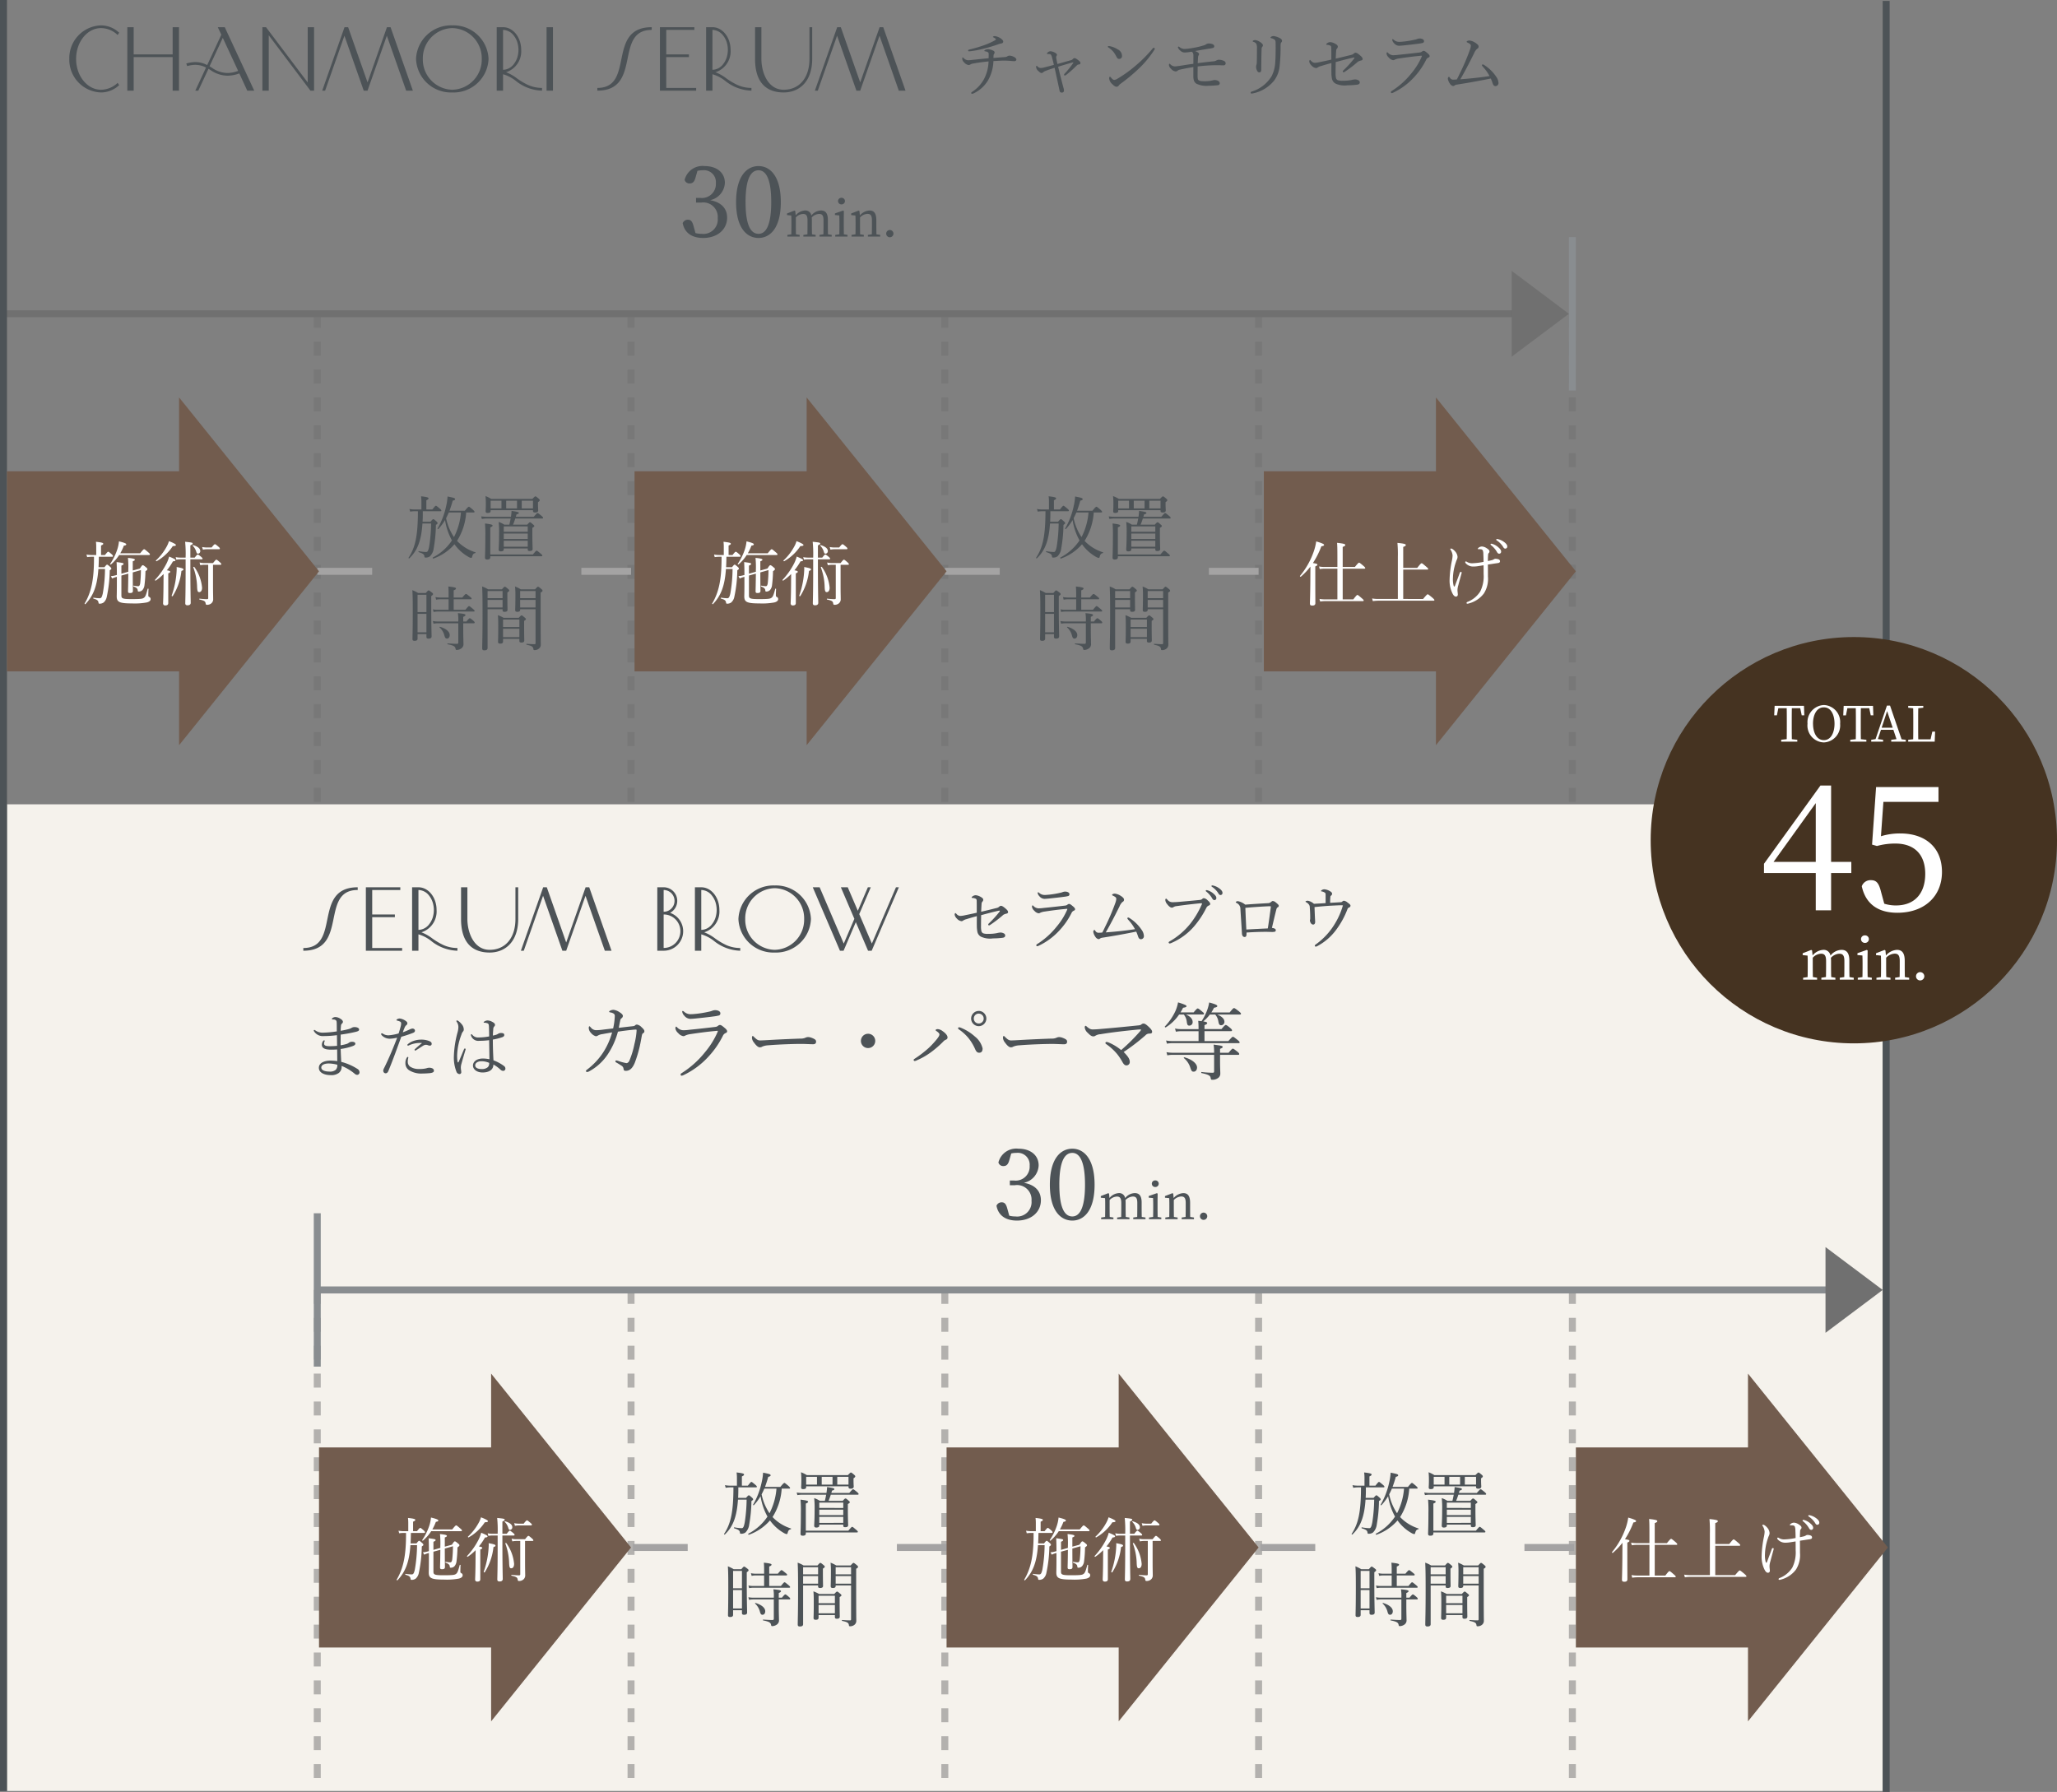 <svg xmlns="http://www.w3.org/2000/svg" width="295" height="257" viewBox="0 0 295 257">
  <rect x="0" y="0" width="295" height="257" fill="#808080" stroke="none"/>
  <g id="merit_merit-2_img_sp" transform="translate(-39.75 -3494.017)">
    <g id="グループ_7443" data-name="グループ 7443" transform="translate(9906.75 9455.017)">
      <path id="パス_349223" data-name="パス 349223" d="M0,0H269V141.5H0Z" transform="translate(-9866 -5845.647)" fill="#f5f2ec"/>
      <g id="パス_349212" data-name="パス 349212" opacity="0.498">
        <path id="パス_349212-2" data-name="パス 349212" d="M0,0V72" transform="translate(-9686.5 -5916)" fill="#bfbcb8"/>
        <path id="パス_349212_-_アウトライン" data-name="パス 349212 - アウトライン" d="M.5,70h-1V68h1Zm0-4h-1V64h1Zm0-4h-1V60h1Zm0-4h-1V56h1Zm0-4h-1V52h1Zm0-4h-1V48h1Zm0-4h-1V44h1Zm0-4h-1V40h1Zm0-4h-1V36h1Zm0-4h-1V32h1Zm0-4h-1V28h1Zm0-4h-1V24h1Zm0-4h-1V20h1Zm0-4h-1V16h1Zm0-4h-1V12h1Zm0-4h-1V8h1Zm0-4h-1V4h1Zm0-4h-1V0h1Z" transform="translate(-9686.5 -5916)" fill="#707070"/>
      </g>
      <g id="パス_349220" data-name="パス 349220" opacity="0.498">
        <path id="パス_349220-2" data-name="パス 349220" d="M0,0V72" transform="translate(-9641.5 -5776)" fill="#bfbcb8"/>
        <path id="パス_349220_-_アウトライン" data-name="パス 349220 - アウトライン" d="M.5,70h-1V68h1Zm0-4h-1V64h1Zm0-4h-1V60h1Zm0-4h-1V56h1Zm0-4h-1V52h1Zm0-4h-1V48h1Zm0-4h-1V44h1Zm0-4h-1V40h1Zm0-4h-1V36h1Zm0-4h-1V32h1Zm0-4h-1V28h1Zm0-4h-1V24h1Zm0-4h-1V20h1Zm0-4h-1V16h1Zm0-4h-1V12h1Zm0-4h-1V8h1Zm0-4h-1V4h1Zm0-4h-1V0h1Z" transform="translate(-9641.5 -5776)" fill="#707070"/>
      </g>
      <g id="パス_349214" data-name="パス 349214" opacity="0.498">
        <path id="パス_349214-2" data-name="パス 349214" d="M0,0V72" transform="translate(-9731.5 -5916)" fill="#bfbcb8"/>
        <path id="パス_349214_-_アウトライン" data-name="パス 349214 - アウトライン" d="M.5,70h-1V68h1Zm0-4h-1V64h1Zm0-4h-1V60h1Zm0-4h-1V56h1Zm0-4h-1V52h1Zm0-4h-1V48h1Zm0-4h-1V44h1Zm0-4h-1V40h1Zm0-4h-1V36h1Zm0-4h-1V32h1Zm0-4h-1V28h1Zm0-4h-1V24h1Zm0-4h-1V20h1Zm0-4h-1V16h1Zm0-4h-1V12h1Zm0-4h-1V8h1Zm0-4h-1V4h1Zm0-4h-1V0h1Z" transform="translate(-9731.5 -5916)" fill="#707070"/>
      </g>
      <g id="パス_349219" data-name="パス 349219" opacity="0.498">
        <path id="パス_349219-2" data-name="パス 349219" d="M0,0V72" transform="translate(-9686.5 -5776)" fill="#bfbcb8"/>
        <path id="パス_349219_-_アウトライン" data-name="パス 349219 - アウトライン" d="M.5,70h-1V68h1Zm0-4h-1V64h1Zm0-4h-1V60h1Zm0-4h-1V56h1Zm0-4h-1V52h1Zm0-4h-1V48h1Zm0-4h-1V44h1Zm0-4h-1V40h1Zm0-4h-1V36h1Zm0-4h-1V32h1Zm0-4h-1V28h1Zm0-4h-1V24h1Zm0-4h-1V20h1Zm0-4h-1V16h1Zm0-4h-1V12h1Zm0-4h-1V8h1Zm0-4h-1V4h1Zm0-4h-1V0h1Z" transform="translate(-9686.5 -5776)" fill="#707070"/>
      </g>
      <g id="パス_349215" data-name="パス 349215" opacity="0.498">
        <path id="パス_349215-2" data-name="パス 349215" d="M0,0V72" transform="translate(-9776.5 -5916)" fill="#bfbcb8"/>
        <path id="パス_349215_-_アウトライン" data-name="パス 349215 - アウトライン" d="M.5,70h-1V68h1Zm0-4h-1V64h1Zm0-4h-1V60h1Zm0-4h-1V56h1Zm0-4h-1V52h1Zm0-4h-1V48h1Zm0-4h-1V44h1Zm0-4h-1V40h1Zm0-4h-1V36h1Zm0-4h-1V32h1Zm0-4h-1V28h1Zm0-4h-1V24h1Zm0-4h-1V20h1Zm0-4h-1V16h1Zm0-4h-1V12h1Zm0-4h-1V8h1Zm0-4h-1V4h1Zm0-4h-1V0h1Z" transform="translate(-9776.5 -5916)" fill="#707070"/>
      </g>
      <g id="パス_349218" data-name="パス 349218" opacity="0.498">
        <path id="パス_349218-2" data-name="パス 349218" d="M0,0V72" transform="translate(-9731.5 -5776)" fill="#bfbcb8"/>
        <path id="パス_349218_-_アウトライン" data-name="パス 349218 - アウトライン" d="M.5,70h-1V68h1Zm0-4h-1V64h1Zm0-4h-1V60h1Zm0-4h-1V56h1Zm0-4h-1V52h1Zm0-4h-1V48h1Zm0-4h-1V44h1Zm0-4h-1V40h1Zm0-4h-1V36h1Zm0-4h-1V32h1Zm0-4h-1V28h1Zm0-4h-1V24h1Zm0-4h-1V20h1Zm0-4h-1V16h1Zm0-4h-1V12h1Zm0-4h-1V8h1Zm0-4h-1V4h1Zm0-4h-1V0h1Z" transform="translate(-9731.5 -5776)" fill="#707070"/>
      </g>
      <g id="パス_349216" data-name="パス 349216" opacity="0.498">
        <path id="パス_349216-2" data-name="パス 349216" d="M0,0V72" transform="translate(-9821.5 -5916)" fill="#bfbcb8"/>
        <path id="パス_349216_-_アウトライン" data-name="パス 349216 - アウトライン" d="M.5,70h-1V68h1Zm0-4h-1V64h1Zm0-4h-1V60h1Zm0-4h-1V56h1Zm0-4h-1V52h1Zm0-4h-1V48h1Zm0-4h-1V44h1Zm0-4h-1V40h1Zm0-4h-1V36h1Zm0-4h-1V32h1Zm0-4h-1V28h1Zm0-4h-1V24h1Zm0-4h-1V20h1Zm0-4h-1V16h1Zm0-4h-1V12h1Zm0-4h-1V8h1Zm0-4h-1V4h1Zm0-4h-1V0h1Z" transform="translate(-9821.5 -5916)" fill="#707070"/>
      </g>
      <g id="パス_349217" data-name="パス 349217" opacity="0.498">
        <path id="パス_349217-2" data-name="パス 349217" d="M0,0V72" transform="translate(-9776.5 -5776)" fill="#bfbcb8"/>
        <path id="パス_349217_-_アウトライン" data-name="パス 349217 - アウトライン" d="M.5,70h-1V68h1Zm0-4h-1V64h1Zm0-4h-1V60h1Zm0-4h-1V56h1Zm0-4h-1V52h1Zm0-4h-1V48h1Zm0-4h-1V44h1Zm0-4h-1V40h1Zm0-4h-1V36h1Zm0-4h-1V32h1Zm0-4h-1V28h1Zm0-4h-1V24h1Zm0-4h-1V20h1Zm0-4h-1V16h1Zm0-4h-1V12h1Zm0-4h-1V8h1Zm0-4h-1V4h1Zm0-4h-1V0h1Z" transform="translate(-9776.5 -5776)" fill="#707070"/>
      </g>
      <path id="線_2685" data-name="線 2685" d="M220.9.5H0v-1H220.9Z" transform="translate(-9866.5 -5915.999)" fill="#707070" opacity="0.999"/>
      <g id="パス_349258" data-name="パス 349258" opacity="0.999">
        <path id="パス_349258-2" data-name="パス 349258" d="M0,0H220.9" transform="translate(-9821.5 -5776)" fill="#707070"/>
        <path id="パス_349258_-_アウトライン" data-name="パス 349258 - アウトライン" d="M220.9.5H0v-1H220.9Z" transform="translate(-9821.5 -5776)" fill="#898d90"/>
      </g>
      <path id="パス_349378" data-name="パス 349378" d="M-12.978-9.422a3.007,3.007,0,0,1,.742-.084,1.7,1.7,0,0,1,1.9,1.834,2,2,0,0,1-2.24,2.128h-.6v.672h.728a2.075,2.075,0,0,1,2.38,2.226,2.066,2.066,0,0,1-2.31,2.254A3.313,3.313,0,0,1-13.258-.5l-.252-.91c-.182-.7-.364-1.008-.84-1.008a.789.789,0,0,0-.742.49C-14.812-.448-13.678.2-12.152.2c2.044,0,3.43-1.218,3.43-2.912,0-1.26-.77-2.2-2.436-2.506A2.659,2.659,0,0,0-9.044-7.714c0-1.414-1.12-2.394-2.9-2.394a2.637,2.637,0,0,0-2.87,1.974.7.7,0,0,0,.714.518c.49,0,.7-.294.868-.91Zm6.9,4.48c0-3.612.882-4.564,1.862-4.564.938,0,1.82.966,1.82,4.564s-.882,4.55-1.82,4.55C-5.194-.392-6.076-1.344-6.076-4.942Zm1.862-5.166c-1.652,0-3.22,1.4-3.22,5.166S-5.866.2-4.214.2C-2.6.2-1.022-1.162-1.022-4.942S-2.6-10.108-4.214-10.108ZM5.74-.322c-.007-.385-.014-.917-.014-1.288v-.8c0-.945-.357-1.33-.98-1.33a1.8,1.8,0,0,0-1.386.721.853.853,0,0,0-.91-.721,1.879,1.879,0,0,0-1.337.7L1.05-3.661l-.105-.07-1.078.42v.231l.609.063C.5-2.709.5-2.443.5-2.009v.4c0,.357-.007.9-.014,1.288l-.567.084V0H1.68V-.238L1.148-.322c-.007-.392-.014-.931-.014-1.288V-2.744a1.511,1.511,0,0,1,1.043-.5c.434,0,.63.231.63.931v.707c0,.371-.007.9-.014,1.288l-.581.084V0H3.976V-.238L3.451-.322C3.437-.707,3.43-1.239,3.43-1.61v-.735a3.313,3.313,0,0,0-.021-.392,1.554,1.554,0,0,1,1.05-.511c.441,0,.644.2.644.917v.721c0,.371-.007.9-.014,1.288l-.567.084V0H6.279V-.238ZM7.686-4.613a.48.48,0,0,0,.49-.476.469.469,0,0,0-.49-.469.467.467,0,0,0-.5.469A.477.477,0,0,0,7.686-4.613ZM8.022-.322c-.007-.392-.014-.931-.014-1.288V-2.639l.014-1.022-.105-.07-1.176.413v.231l.623.056c.014.336.021.588.021,1.015v.406c0,.357-.007.9-.014,1.288l-.588.084V0H8.547V-.238Zm4.669,0c-.007-.385-.014-.917-.014-1.288v-.735c0-.987-.329-1.393-.98-1.393a1.959,1.959,0,0,0-1.379.707l-.063-.63-.105-.07-1.078.42v.231l.609.063c.014.308.021.574.021,1.008v.4c0,.357-.007.9-.014,1.288l-.567.084V0h1.764V-.238l-.532-.084c-.007-.392-.014-.931-.014-1.288V-2.744a1.575,1.575,0,0,1,1.071-.511c.448,0,.637.238.637.931v.714c0,.371-.007.9-.014,1.288l-.567.084V0H13.23V-.238ZM14.609.1a.522.522,0,0,0,.525-.511.526.526,0,0,0-.525-.532.524.524,0,0,0-.518.532A.52.52,0,0,0,14.609.1Z" transform="translate(-9754 -5927.073)" fill="#4d5357"/>
      <path id="パス_349384" data-name="パス 349384" d="M-12.978-9.422a3.007,3.007,0,0,1,.742-.084,1.7,1.7,0,0,1,1.9,1.834,2,2,0,0,1-2.24,2.128h-.6v.672h.728a2.075,2.075,0,0,1,2.38,2.226,2.066,2.066,0,0,1-2.31,2.254A3.313,3.313,0,0,1-13.258-.5l-.252-.91c-.182-.7-.364-1.008-.84-1.008a.789.789,0,0,0-.742.49C-14.812-.448-13.678.2-12.152.2c2.044,0,3.43-1.218,3.43-2.912,0-1.26-.77-2.2-2.436-2.506A2.659,2.659,0,0,0-9.044-7.714c0-1.414-1.12-2.394-2.9-2.394a2.637,2.637,0,0,0-2.87,1.974.7.7,0,0,0,.714.518c.49,0,.7-.294.868-.91Zm6.9,4.48c0-3.612.882-4.564,1.862-4.564.938,0,1.82.966,1.82,4.564s-.882,4.55-1.82,4.55C-5.194-.392-6.076-1.344-6.076-4.942Zm1.862-5.166c-1.652,0-3.22,1.4-3.22,5.166S-5.866.2-4.214.2C-2.6.2-1.022-1.162-1.022-4.942S-2.6-10.108-4.214-10.108ZM5.74-.322c-.007-.385-.014-.917-.014-1.288v-.8c0-.945-.357-1.33-.98-1.33a1.8,1.8,0,0,0-1.386.721.853.853,0,0,0-.91-.721,1.879,1.879,0,0,0-1.337.7L1.05-3.661l-.105-.07-1.078.42v.231l.609.063C.5-2.709.5-2.443.5-2.009v.4c0,.357-.007.9-.014,1.288l-.567.084V0H1.68V-.238L1.148-.322c-.007-.392-.014-.931-.014-1.288V-2.744a1.511,1.511,0,0,1,1.043-.5c.434,0,.63.231.63.931v.707c0,.371-.007.9-.014,1.288l-.581.084V0H3.976V-.238L3.451-.322C3.437-.707,3.43-1.239,3.43-1.61v-.735a3.313,3.313,0,0,0-.021-.392,1.554,1.554,0,0,1,1.05-.511c.441,0,.644.2.644.917v.721c0,.371-.007.9-.014,1.288l-.567.084V0H6.279V-.238ZM7.686-4.613a.48.48,0,0,0,.49-.476.469.469,0,0,0-.49-.469.467.467,0,0,0-.5.469A.477.477,0,0,0,7.686-4.613ZM8.022-.322c-.007-.392-.014-.931-.014-1.288V-2.639l.014-1.022-.105-.07-1.176.413v.231l.623.056c.014.336.021.588.021,1.015v.406c0,.357-.007.9-.014,1.288l-.588.084V0H8.547V-.238Zm4.669,0c-.007-.385-.014-.917-.014-1.288v-.735c0-.987-.329-1.393-.98-1.393a1.959,1.959,0,0,0-1.379.707l-.063-.63-.105-.07-1.078.42v.231l.609.063c.014.308.021.574.021,1.008v.4c0,.357-.007.9-.014,1.288l-.567.084V0h1.764V-.238l-.532-.084c-.007-.392-.014-.931-.014-1.288V-2.744a1.575,1.575,0,0,1,1.071-.511c.448,0,.637.238.637.931v.714c0,.371-.007.9-.014,1.288l-.567.084V0H13.23V-.238ZM14.609.1a.522.522,0,0,0,.525-.511.526.526,0,0,0-.525-.532.524.524,0,0,0-.518.532A.52.52,0,0,0,14.609.1Z" transform="translate(-9709 -5786.149)" fill="#4d5357"/>
      <path id="パス_349210" data-name="パス 349210" d="M0,0V256.865" transform="translate(-9596.5 -5960.865)" fill="#bfbcb8"/>
      <path id="パス_349210_-_アウトライン" data-name="パス 349210 - アウトライン" d="M.5,256.865h-1V0h1Z" transform="translate(-9596.5 -5960.865)" fill="#4d5357"/>
      <g id="パス_349211" data-name="パス 349211" opacity="0.498">
        <path id="パス_349211-2" data-name="パス 349211" d="M0,0V72" transform="translate(-9641.5 -5916)" fill="#bfbcb8"/>
        <path id="パス_349211_-_アウトライン" data-name="パス 349211 - アウトライン" d="M.5,70h-1V68h1Zm0-4h-1V64h1Zm0-4h-1V60h1Zm0-4h-1V56h1Zm0-4h-1V52h1Zm0-4h-1V48h1Zm0-4h-1V44h1Zm0-4h-1V40h1Zm0-4h-1V36h1Zm0-4h-1V32h1Zm0-4h-1V28h1Zm0-4h-1V24h1Zm0-4h-1V20h1Zm0-4h-1V16h1Zm0-4h-1V12h1Zm0-4h-1V8h1Zm0-4h-1V4h1Zm0-4h-1V0h1Z" transform="translate(-9641.5 -5916)" fill="#707070"/>
      </g>
      <g id="パス_349221" data-name="パス 349221" opacity="0.498">
        <path id="パス_349221-2" data-name="パス 349221" d="M0,0V72" transform="translate(-9821.5 -5776)" fill="#bfbcb8"/>
        <path id="パス_349221_-_アウトライン" data-name="パス 349221 - アウトライン" d="M.5,70h-1V68h1Zm0-4h-1V64h1Zm0-4h-1V60h1Zm0-4h-1V56h1Zm0-4h-1V52h1Zm0-4h-1V48h1Zm0-4h-1V44h1Zm0-4h-1V40h1Zm0-4h-1V36h1Zm0-4h-1V32h1Zm0-4h-1V28h1Zm0-4h-1V24h1Zm0-4h-1V20h1Zm0-4h-1V16h1Zm0-4h-1V12h1Zm0-4h-1V8h1Zm0-4h-1V4h1Zm0-4h-1V0h1Z" transform="translate(-9821.5 -5776)" fill="#707070"/>
      </g>
      <path id="パス_349209" data-name="パス 349209" d="M0,0V256.865" transform="translate(-9866.5 -5961)" fill="#bfbcb8"/>
      <path id="パス_349209_-_アウトライン" data-name="パス 349209 - アウトライン" d="M.5,256.865h-1V0h1Z" transform="translate(-9866.5 -5961)" fill="#4d5357"/>
      <g id="グループ_7439" data-name="グループ 7439" transform="translate(-168.912 -1010.816)">
        <path id="パス_349374" data-name="パス 349374" d="M14.55,3.06c.1,0,.13-.03.13-.09s-.05-.13-.24-.31c-.44-.37-.51-.42-.57-.42s-.15.05-.58.57h-2.2c.16-.44.32-.91.46-1.44.24-.06.34-.11.34-.21,0-.15-.1-.2-1.08-.39a7.951,7.951,0,0,1-.2,1.37A10.964,10.964,0,0,1,9.38,5.36c-.03.05.07.11.11.07a7.64,7.64,0,0,0,.96-1.28,8.857,8.857,0,0,0,.99,2.92A7.354,7.354,0,0,1,8.7,9.52c-.06.03.01.18.08.15A7.169,7.169,0,0,0,11.8,7.62a6.257,6.257,0,0,0,1.99,1.8,1.212,1.212,0,0,0,.4.16c.08,0,.11-.04.15-.19.09-.34.19-.44.45-.51a.059.059,0,0,0,.01-.11,6.183,6.183,0,0,1-2.5-1.5,1.788,1.788,0,0,1-.13-.14,8.624,8.624,0,0,0,1.31-4.07Zm-1.82,0a9.242,9.242,0,0,1-1,3.53A7.543,7.543,0,0,1,10.6,3.88c.14-.27.27-.54.39-.82ZM8.45,4.64A22.944,22.944,0,0,1,8.18,7.9c-.12.6-.21.83-.43.83a6.189,6.189,0,0,1-1.06-.12c-.06-.01-.07.12-.01.14.64.2.79.34.81.62.01.13.05.16.18.16a1.028,1.028,0,0,0,.6-.17,1.888,1.888,0,0,0,.55-1.14,20.822,20.822,0,0,0,.32-3.38c.2-.13.24-.18.24-.24s-.03-.14-.18-.27c-.31-.27-.36-.31-.43-.31s-.12.04-.41.37H7.23c.02-.35.03-.71.03-1.1V2.88H9.78c.1,0,.14-.03.14-.09s-.05-.14-.24-.3c-.41-.34-.47-.39-.54-.39s-.13.05-.51.53H7.77V1.31c.25-.11.31-.19.31-.27,0-.11-.1-.19-1.07-.3a5.768,5.768,0,0,1,.05.79v1.1H6.11a3.554,3.554,0,0,1-.77-.07l.11.38a3.945,3.945,0,0,1,.66-.06h.45c-.01,3.46-.35,5.16-1.34,6.67-.03.05.06.13.1.09,1.17-1.1,1.73-2.55,1.89-5Zm7.28-.65a3.871,3.871,0,0,1,.72-.06h3.41c-.06.31-.11.57-.19.88h-.72a3.555,3.555,0,0,0-.81-.39A13.108,13.108,0,0,1,18.2,6.1c0,1.49-.06,2.04-.06,2.27,0,.19.1.27.3.27.29,0,.43-.09.43-.29V8.22h3.44v.14c0,.17.07.23.29.23.27,0,.41-.09.41-.28,0-.21-.04-.92-.04-2.29V5.27c.25-.15.28-.19.28-.27,0-.06-.04-.11-.19-.23-.3-.27-.36-.3-.43-.3s-.11.03-.4.34H20.2a8.556,8.556,0,0,0,.32-.88h3.86c.1,0,.13-.04.13-.1s-.05-.13-.23-.29c-.42-.34-.49-.39-.56-.39s-.13.05-.55.53H20.6l.1-.34c.29-.07.33-.14.33-.22,0-.11-.16-.15-1.04-.29a7.262,7.262,0,0,1-.09.85H16.43a5.927,5.927,0,0,1-.8-.06Zm3.14,3.98V7.11h3.44v.86Zm3.44-1.89v.78H18.87V6.08Zm0-1.02v.77H18.87V5.06ZM17.08,1.12a4.561,4.561,0,0,0-.83-.41,10.184,10.184,0,0,1,.05,1.14c0,.71-.03.9-.03,1.02,0,.19.07.26.28.26.3,0,.44-.08.44-.29V2.73h6.07v.09c0,.17.09.25.31.25.29,0,.44-.1.44-.32,0-.08-.03-.32-.03-.91V1.58c.2-.13.25-.2.25-.28s-.04-.12-.18-.25c-.31-.26-.37-.3-.44-.3s-.11.04-.44.37Zm5.98.25V2.48H21.45V1.37ZM19.22,2.48V1.37h1.55V2.48Zm-2.23,0V1.37h1.55V2.48ZM16.94,5.2c.26-.11.33-.17.33-.26,0-.13-.25-.2-1.09-.3a18.675,18.675,0,0,1,.05,1.9c0,1.92-.05,2.76-.05,3,0,.19.1.27.31.27.31,0,.45-.1.45-.33V9.34h7.33c.1,0,.13-.03.13-.09s-.04-.13-.24-.29c-.43-.37-.5-.42-.57-.42s-.13.05-.55.55h-6.1ZM10.96,17.02H9.4a2.836,2.836,0,0,1-.69-.07l.1.38a3.486,3.486,0,0,1,.61-.06h5.14c.1,0,.13-.03.13-.09s-.05-.13-.23-.28c-.43-.36-.5-.41-.57-.41s-.13.05-.52.53H11.69V15.51h2.44c.09,0,.13-.04.13-.1s-.05-.12-.24-.27c-.42-.34-.49-.39-.56-.39s-.15.05-.53.51H11.69V14.23c.26-.1.33-.18.33-.27s-.11-.18-1.1-.28c.03.33.04.6.04,1.03v.55H9.75a3.342,3.342,0,0,1-.68-.07l.1.38a2.675,2.675,0,0,1,.59-.06h1.2ZM6.51,20.5H7.78v.4c0,.18.09.25.3.25.3,0,.44-.1.44-.32,0-.37-.05-1.58-.05-4.21V15.05c.22-.15.26-.21.26-.28s-.03-.13-.18-.24c-.33-.25-.39-.29-.46-.29s-.11.04-.4.37H6.59a5.821,5.821,0,0,0-.83-.41c.05.71.06,1.46.06,3,0,2.87-.04,3.56-.04,4.01,0,.18.07.26.31.26.28,0,.42-.1.42-.31Zm0-2.9H7.78v2.65H6.51Zm1.27-.25H6.51V14.86H7.78Zm4.57,1.6v2.76c0,.14-.06.19-.19.19-.3,0-.71-.02-1.34-.06-.05,0-.05.11,0,.12.85.17,1.09.3,1.14.67q.03.15.15.15a1.2,1.2,0,0,0,.71-.25.73.73,0,0,0,.27-.67c0-.35-.03-.98-.03-2.04v-.87h1.51c.1,0,.13-.03.13-.1s-.04-.13-.2-.27c-.35-.3-.44-.35-.5-.35s-.14.05-.49.47h-.45v-.67c.25-.11.32-.18.32-.26,0-.13-.22-.19-1.09-.27a5.38,5.38,0,0,1,.06,1.14v.06H9.41a3.628,3.628,0,0,1-.71-.07l.1.38a3.7,3.7,0,0,1,.63-.06Zm-1.63,2.2c.25,0,.4-.21.4-.51,0-.45-.48-.91-1.39-1.18-.04-.01-.1.05-.07.08a2.378,2.378,0,0,1,.69,1.14C10.44,21.03,10.53,21.15,10.72,21.15Zm8.05.04h2.34v.29c0,.16.07.24.29.24.28,0,.41-.09.41-.31,0-.19-.02-.85-.02-2.11v-.69c.21-.13.26-.19.26-.25s-.04-.12-.2-.25c-.29-.25-.36-.29-.42-.29s-.13.04-.41.35H18.85a5.073,5.073,0,0,0-.82-.38c.05.54.05,1.01.05,1.83,0,1.33-.03,1.77-.03,1.99,0,.18.09.26.31.26.29,0,.41-.09.41-.32Zm0-1.45h2.34v1.2H18.77Zm2.34-.25H18.77V18.42h2.34Zm.11-2.55h2.21V21.8c0,.11-.04.15-.15.15-.32,0-.54-.01-1.13-.05-.05,0-.05.12,0,.13.75.16.93.28.97.61.01.13.05.16.16.16a.969.969,0,0,0,.63-.21.717.717,0,0,0,.27-.58c0-.3-.02-.59-.02-5.3V14.55c.24-.14.27-.19.27-.27s-.03-.12-.19-.26c-.33-.27-.39-.31-.46-.31s-.11.04-.42.37H21.31a5.176,5.176,0,0,0-.82-.4,12.557,12.557,0,0,1,.05,1.36c0,1.3-.03,1.74-.03,2.02,0,.18.09.25.31.25.27,0,.4-.09.4-.29Zm0-1.34h2.21v1.09H21.22Zm2.21-.25H21.22V14.33h2.21Zm-6.88,1.59H18.7v.14c0,.16.07.23.28.23.28,0,.43-.09.43-.28,0-.17-.02-.73-.02-1.89v-.61c.22-.14.27-.2.27-.28,0-.06-.04-.11-.19-.24-.32-.27-.38-.3-.45-.3s-.11.03-.41.37H16.62a4.138,4.138,0,0,0-.85-.4c.05.94.06,1.96.06,4.08,0,2.95-.05,4.16-.05,4.79,0,.2.09.28.31.28.31,0,.46-.11.46-.32Zm0-1.34H18.7v1.09H16.55Zm2.15-.25H16.55V14.33H18.7Z" transform="translate(-9644.713 -4879.748)" fill="#4d5357"/>
        <path id="線_2820" data-name="線 2820" d="M7.875.5H0v-1H7.875Z" transform="translate(-9652.588 -4868.248)" fill="#a4a3a3"/>
        <path id="線_2819" data-name="線 2819" d="M7.125.5H0v-1H7.125Z" transform="translate(-9614.713 -4868.248)" fill="#a4a3a3"/>
      </g>
      <g id="グループ_7440" data-name="グループ 7440" transform="translate(-78.912 -1010.816)">
        <path id="パス_349405" data-name="パス 349405" d="M14.55,3.06c.1,0,.13-.03.13-.09s-.05-.13-.24-.31c-.44-.37-.51-.42-.57-.42s-.15.05-.58.57h-2.2c.16-.44.32-.91.46-1.44.24-.06.34-.11.34-.21,0-.15-.1-.2-1.08-.39a7.951,7.951,0,0,1-.2,1.37A10.964,10.964,0,0,1,9.38,5.36c-.03.05.07.11.11.07a7.64,7.64,0,0,0,.96-1.28,8.857,8.857,0,0,0,.99,2.92A7.354,7.354,0,0,1,8.7,9.52c-.06.03.01.18.08.15A7.169,7.169,0,0,0,11.8,7.62a6.257,6.257,0,0,0,1.99,1.8,1.212,1.212,0,0,0,.4.16c.08,0,.11-.04.15-.19.09-.34.19-.44.45-.51a.059.059,0,0,0,.01-.11,6.183,6.183,0,0,1-2.5-1.5,1.788,1.788,0,0,1-.13-.14,8.624,8.624,0,0,0,1.31-4.07Zm-1.82,0a9.242,9.242,0,0,1-1,3.53A7.543,7.543,0,0,1,10.6,3.88c.14-.27.27-.54.39-.82ZM8.45,4.64A22.944,22.944,0,0,1,8.18,7.9c-.12.6-.21.83-.43.83a6.189,6.189,0,0,1-1.06-.12c-.06-.01-.07.12-.01.14.64.2.79.34.81.62.01.13.05.16.18.16a1.028,1.028,0,0,0,.6-.17,1.888,1.888,0,0,0,.55-1.14,20.822,20.822,0,0,0,.32-3.38c.2-.13.24-.18.24-.24s-.03-.14-.18-.27c-.31-.27-.36-.31-.43-.31s-.12.04-.41.37H7.23c.02-.35.03-.71.03-1.1V2.88H9.78c.1,0,.14-.03.14-.09s-.05-.14-.24-.3c-.41-.34-.47-.39-.54-.39s-.13.05-.51.53H7.77V1.31c.25-.11.31-.19.31-.27,0-.11-.1-.19-1.07-.3a5.768,5.768,0,0,1,.05.79v1.1H6.11a3.554,3.554,0,0,1-.77-.07l.11.38a3.945,3.945,0,0,1,.66-.06h.45c-.01,3.46-.35,5.16-1.34,6.67-.03.05.06.13.1.09,1.17-1.1,1.73-2.55,1.89-5Zm7.28-.65a3.871,3.871,0,0,1,.72-.06h3.41c-.06.31-.11.57-.19.88h-.72a3.555,3.555,0,0,0-.81-.39A13.108,13.108,0,0,1,18.2,6.1c0,1.49-.06,2.04-.06,2.27,0,.19.1.27.3.27.29,0,.43-.09.43-.29V8.22h3.44v.14c0,.17.07.23.29.23.27,0,.41-.09.41-.28,0-.21-.04-.92-.04-2.29V5.27c.25-.15.28-.19.28-.27,0-.06-.04-.11-.19-.23-.3-.27-.36-.3-.43-.3s-.11.03-.4.34H20.2a8.556,8.556,0,0,0,.32-.88h3.86c.1,0,.13-.04.13-.1s-.05-.13-.23-.29c-.42-.34-.49-.39-.56-.39s-.13.05-.55.53H20.6l.1-.34c.29-.07.33-.14.33-.22,0-.11-.16-.15-1.04-.29a7.262,7.262,0,0,1-.09.85H16.43a5.927,5.927,0,0,1-.8-.06Zm3.14,3.98V7.11h3.44v.86Zm3.44-1.89v.78H18.87V6.08Zm0-1.02v.77H18.87V5.06ZM17.08,1.12a4.561,4.561,0,0,0-.83-.41,10.184,10.184,0,0,1,.05,1.14c0,.71-.03.9-.03,1.02,0,.19.07.26.28.26.3,0,.44-.08.44-.29V2.73h6.07v.09c0,.17.09.25.31.25.29,0,.44-.1.44-.32,0-.08-.03-.32-.03-.91V1.58c.2-.13.25-.2.25-.28s-.04-.12-.18-.25c-.31-.26-.37-.3-.44-.3s-.11.04-.44.37Zm5.98.25V2.48H21.45V1.37ZM19.22,2.48V1.37h1.55V2.48Zm-2.23,0V1.37h1.55V2.48ZM16.94,5.2c.26-.11.33-.17.33-.26,0-.13-.25-.2-1.09-.3a18.675,18.675,0,0,1,.05,1.9c0,1.92-.05,2.76-.05,3,0,.19.1.27.31.27.31,0,.45-.1.45-.33V9.34h7.33c.1,0,.13-.03.13-.09s-.04-.13-.24-.29c-.43-.37-.5-.42-.57-.42s-.13.05-.55.55h-6.1ZM10.96,17.02H9.4a2.836,2.836,0,0,1-.69-.07l.1.38a3.486,3.486,0,0,1,.61-.06h5.14c.1,0,.13-.03.13-.09s-.05-.13-.23-.28c-.43-.36-.5-.41-.57-.41s-.13.05-.52.53H11.69V15.51h2.44c.09,0,.13-.04.13-.1s-.05-.12-.24-.27c-.42-.34-.49-.39-.56-.39s-.15.05-.53.51H11.69V14.23c.26-.1.33-.18.33-.27s-.11-.18-1.1-.28c.03.33.04.6.04,1.03v.55H9.75a3.342,3.342,0,0,1-.68-.07l.1.38a2.675,2.675,0,0,1,.59-.06h1.2ZM6.51,20.5H7.78v.4c0,.18.09.25.3.25.3,0,.44-.1.44-.32,0-.37-.05-1.58-.05-4.21V15.05c.22-.15.26-.21.26-.28s-.03-.13-.18-.24c-.33-.25-.39-.29-.46-.29s-.11.04-.4.37H6.59a5.821,5.821,0,0,0-.83-.41c.05.71.06,1.46.06,3,0,2.87-.04,3.56-.04,4.01,0,.18.07.26.31.26.28,0,.42-.1.42-.31Zm0-2.9H7.78v2.65H6.51Zm1.27-.25H6.51V14.86H7.78Zm4.57,1.6v2.76c0,.14-.06.19-.19.19-.3,0-.71-.02-1.34-.06-.05,0-.05.11,0,.12.85.17,1.09.3,1.14.67q.03.15.15.15a1.2,1.2,0,0,0,.71-.25.73.73,0,0,0,.27-.67c0-.35-.03-.98-.03-2.04v-.87h1.51c.1,0,.13-.03.13-.1s-.04-.13-.2-.27c-.35-.3-.44-.35-.5-.35s-.14.05-.49.47h-.45v-.67c.25-.11.32-.18.32-.26,0-.13-.22-.19-1.09-.27a5.38,5.38,0,0,1,.06,1.14v.06H9.41a3.628,3.628,0,0,1-.71-.07l.1.38a3.7,3.7,0,0,1,.63-.06Zm-1.63,2.2c.25,0,.4-.21.4-.51,0-.45-.48-.91-1.39-1.18-.04-.01-.1.05-.07.08a2.378,2.378,0,0,1,.69,1.14C10.44,21.03,10.53,21.15,10.72,21.15Zm8.05.04h2.34v.29c0,.16.07.24.29.24.28,0,.41-.09.41-.31,0-.19-.02-.85-.02-2.11v-.69c.21-.13.26-.19.26-.25s-.04-.12-.2-.25c-.29-.25-.36-.29-.42-.29s-.13.04-.41.35H18.85a5.073,5.073,0,0,0-.82-.38c.05.54.05,1.01.05,1.83,0,1.33-.03,1.77-.03,1.99,0,.18.09.26.31.26.29,0,.41-.09.41-.32Zm0-1.45h2.34v1.2H18.77Zm2.34-.25H18.77V18.42h2.34Zm.11-2.55h2.21V21.8c0,.11-.04.15-.15.15-.32,0-.54-.01-1.13-.05-.05,0-.05.12,0,.13.75.16.93.28.97.61.01.13.05.16.16.16a.969.969,0,0,0,.63-.21.717.717,0,0,0,.27-.58c0-.3-.02-.59-.02-5.3V14.55c.24-.14.27-.19.27-.27s-.03-.12-.19-.26c-.33-.27-.39-.31-.46-.31s-.11.04-.42.37H21.31a5.176,5.176,0,0,0-.82-.4,12.557,12.557,0,0,1,.05,1.36c0,1.3-.03,1.74-.03,2.02,0,.18.09.25.31.25.27,0,.4-.09.4-.29Zm0-1.34h2.21v1.09H21.22Zm2.21-.25H21.22V14.33h2.21Zm-6.88,1.59H18.7v.14c0,.16.07.23.28.23.28,0,.43-.09.43-.28,0-.17-.02-.73-.02-1.89v-.61c.22-.14.27-.2.27-.28,0-.06-.04-.11-.19-.24-.32-.27-.38-.3-.45-.3s-.11.03-.41.37H16.62a4.138,4.138,0,0,0-.85-.4c.05.94.06,1.96.06,4.08,0,2.95-.05,4.16-.05,4.79,0,.2.09.28.31.28.31,0,.46-.11.46-.32Zm0-1.34H18.7v1.09H16.55Zm2.15-.25H16.55V14.33H18.7Z" transform="translate(-9644.713 -4879.748)" fill="#4d5357"/>
        <path id="線_2820-2" data-name="線 2820" d="M7.875.5H0v-1H7.875Z" transform="translate(-9652.588 -4868.248)" fill="#a4a3a3"/>
        <path id="線_2819-2" data-name="線 2819" d="M7.125.5H0v-1H7.125Z" transform="translate(-9614.713 -4868.248)" fill="#a4a3a3"/>
      </g>
      <g id="グループ_7442" data-name="グループ 7442" transform="translate(-33.662 -870.816)">
        <path id="パス_349382" data-name="パス 349382" d="M14.55,3.06c.1,0,.13-.03.13-.09s-.05-.13-.24-.31c-.44-.37-.51-.42-.57-.42s-.15.05-.58.57h-2.2c.16-.44.32-.91.46-1.44.24-.06.34-.11.34-.21,0-.15-.1-.2-1.08-.39a7.951,7.951,0,0,1-.2,1.37A10.964,10.964,0,0,1,9.38,5.36c-.03.05.07.11.11.07a7.64,7.64,0,0,0,.96-1.28,8.857,8.857,0,0,0,.99,2.92A7.354,7.354,0,0,1,8.7,9.52c-.06.03.01.18.08.15A7.169,7.169,0,0,0,11.8,7.62a6.257,6.257,0,0,0,1.99,1.8,1.212,1.212,0,0,0,.4.16c.08,0,.11-.04.15-.19.09-.34.19-.44.45-.51a.059.059,0,0,0,.01-.11,6.183,6.183,0,0,1-2.5-1.5,1.788,1.788,0,0,1-.13-.14,8.624,8.624,0,0,0,1.31-4.07Zm-1.82,0a9.242,9.242,0,0,1-1,3.53A7.543,7.543,0,0,1,10.6,3.88c.14-.27.27-.54.39-.82ZM8.45,4.64A22.944,22.944,0,0,1,8.18,7.9c-.12.6-.21.83-.43.83a6.189,6.189,0,0,1-1.06-.12c-.06-.01-.07.12-.01.14.64.2.79.34.81.62.01.13.05.16.18.16a1.028,1.028,0,0,0,.6-.17,1.888,1.888,0,0,0,.55-1.14,20.822,20.822,0,0,0,.32-3.38c.2-.13.24-.18.24-.24s-.03-.14-.18-.27c-.31-.27-.36-.31-.43-.31s-.12.04-.41.37H7.23c.02-.35.03-.71.03-1.1V2.88H9.78c.1,0,.14-.03.14-.09s-.05-.14-.24-.3c-.41-.34-.47-.39-.54-.39s-.13.05-.51.53H7.77V1.31c.25-.11.31-.19.31-.27,0-.11-.1-.19-1.07-.3a5.768,5.768,0,0,1,.05.79v1.1H6.11a3.554,3.554,0,0,1-.77-.07l.11.38a3.945,3.945,0,0,1,.66-.06h.45c-.01,3.46-.35,5.16-1.34,6.67-.03.05.06.13.1.09,1.17-1.1,1.73-2.55,1.89-5Zm7.28-.65a3.871,3.871,0,0,1,.72-.06h3.41c-.06.31-.11.57-.19.88h-.72a3.555,3.555,0,0,0-.81-.39A13.108,13.108,0,0,1,18.2,6.1c0,1.49-.06,2.04-.06,2.27,0,.19.1.27.3.27.29,0,.43-.09.43-.29V8.22h3.44v.14c0,.17.07.23.29.23.27,0,.41-.09.41-.28,0-.21-.04-.92-.04-2.29V5.27c.25-.15.28-.19.28-.27,0-.06-.04-.11-.19-.23-.3-.27-.36-.3-.43-.3s-.11.03-.4.34H20.2a8.556,8.556,0,0,0,.32-.88h3.86c.1,0,.13-.04.13-.1s-.05-.13-.23-.29c-.42-.34-.49-.39-.56-.39s-.13.05-.55.53H20.6l.1-.34c.29-.07.33-.14.33-.22,0-.11-.16-.15-1.04-.29a7.262,7.262,0,0,1-.09.85H16.43a5.927,5.927,0,0,1-.8-.06Zm3.14,3.98V7.11h3.44v.86Zm3.44-1.89v.78H18.87V6.08Zm0-1.02v.77H18.87V5.06ZM17.08,1.12a4.561,4.561,0,0,0-.83-.41,10.184,10.184,0,0,1,.05,1.14c0,.71-.03.9-.03,1.02,0,.19.07.26.28.26.3,0,.44-.08.44-.29V2.73h6.07v.09c0,.17.09.25.31.25.29,0,.44-.1.44-.32,0-.08-.03-.32-.03-.91V1.58c.2-.13.25-.2.25-.28s-.04-.12-.18-.25c-.31-.26-.37-.3-.44-.3s-.11.04-.44.37Zm5.98.25V2.48H21.45V1.37ZM19.22,2.48V1.37h1.55V2.48Zm-2.23,0V1.37h1.55V2.48ZM16.94,5.2c.26-.11.33-.17.33-.26,0-.13-.25-.2-1.09-.3a18.675,18.675,0,0,1,.05,1.9c0,1.92-.05,2.76-.05,3,0,.19.1.27.31.27.31,0,.45-.1.45-.33V9.34h7.33c.1,0,.13-.03.13-.09s-.04-.13-.24-.29c-.43-.37-.5-.42-.57-.42s-.13.05-.55.55h-6.1ZM10.96,17.02H9.4a2.836,2.836,0,0,1-.69-.07l.1.38a3.486,3.486,0,0,1,.61-.06h5.14c.1,0,.13-.03.13-.09s-.05-.13-.23-.28c-.43-.36-.5-.41-.57-.41s-.13.05-.52.53H11.69V15.51h2.44c.09,0,.13-.04.13-.1s-.05-.12-.24-.27c-.42-.34-.49-.39-.56-.39s-.15.05-.53.51H11.69V14.23c.26-.1.33-.18.33-.27s-.11-.18-1.1-.28c.03.33.04.6.04,1.03v.55H9.75a3.342,3.342,0,0,1-.68-.07l.1.38a2.675,2.675,0,0,1,.59-.06h1.2ZM6.51,20.5H7.78v.4c0,.18.09.25.3.25.3,0,.44-.1.44-.32,0-.37-.05-1.58-.05-4.21V15.05c.22-.15.26-.21.26-.28s-.03-.13-.18-.24c-.33-.25-.39-.29-.46-.29s-.11.04-.4.37H6.59a5.821,5.821,0,0,0-.83-.41c.05.71.06,1.46.06,3,0,2.87-.04,3.56-.04,4.01,0,.18.07.26.31.26.28,0,.42-.1.42-.31Zm0-2.9H7.78v2.65H6.51Zm1.27-.25H6.51V14.86H7.78Zm4.57,1.6v2.76c0,.14-.06.19-.19.19-.3,0-.71-.02-1.34-.06-.05,0-.05.11,0,.12.85.17,1.09.3,1.14.67q.03.15.15.15a1.2,1.2,0,0,0,.71-.25.73.73,0,0,0,.27-.67c0-.35-.03-.98-.03-2.04v-.87h1.51c.1,0,.13-.03.13-.1s-.04-.13-.2-.27c-.35-.3-.44-.35-.5-.35s-.14.05-.49.47h-.45v-.67c.25-.11.32-.18.32-.26,0-.13-.22-.19-1.09-.27a5.38,5.38,0,0,1,.06,1.14v.06H9.41a3.628,3.628,0,0,1-.71-.07l.1.38a3.7,3.7,0,0,1,.63-.06Zm-1.63,2.2c.25,0,.4-.21.4-.51,0-.45-.48-.91-1.39-1.18-.04-.01-.1.05-.07.08a2.378,2.378,0,0,1,.69,1.14C10.44,21.03,10.53,21.15,10.72,21.15Zm8.05.04h2.34v.29c0,.16.07.24.29.24.28,0,.41-.09.41-.31,0-.19-.02-.85-.02-2.11v-.69c.21-.13.26-.19.26-.25s-.04-.12-.2-.25c-.29-.25-.36-.29-.42-.29s-.13.04-.41.35H18.85a5.073,5.073,0,0,0-.82-.38c.05.54.05,1.01.05,1.83,0,1.33-.03,1.77-.03,1.99,0,.18.09.26.31.26.29,0,.41-.09.41-.32Zm0-1.45h2.34v1.2H18.77Zm2.34-.25H18.77V18.42h2.34Zm.11-2.55h2.21V21.8c0,.11-.04.15-.15.15-.32,0-.54-.01-1.13-.05-.05,0-.05.12,0,.13.75.16.93.28.97.61.01.13.05.16.16.16a.969.969,0,0,0,.63-.21.717.717,0,0,0,.27-.58c0-.3-.02-.59-.02-5.3V14.55c.24-.14.27-.19.27-.27s-.03-.12-.19-.26c-.33-.27-.39-.31-.46-.31s-.11.04-.42.37H21.31a5.176,5.176,0,0,0-.82-.4,12.557,12.557,0,0,1,.05,1.36c0,1.3-.03,1.74-.03,2.02,0,.18.09.25.31.25.27,0,.4-.09.4-.29Zm0-1.34h2.21v1.09H21.22Zm2.21-.25H21.22V14.33h2.21Zm-6.88,1.59H18.7v.14c0,.16.07.23.28.23.28,0,.43-.09.43-.28,0-.17-.02-.73-.02-1.89v-.61c.22-.14.27-.2.27-.28,0-.06-.04-.11-.19-.24-.32-.27-.38-.3-.45-.3s-.11.03-.41.37H16.62a4.138,4.138,0,0,0-.85-.4c.05.94.06,1.96.06,4.08,0,2.95-.05,4.16-.05,4.79,0,.2.09.28.31.28.31,0,.46-.11.46-.32Zm0-1.34H18.7v1.09H16.55Zm2.15-.25H16.55V14.33H18.7Z" transform="translate(-9644.713 -4879.748)" fill="#4d5357"/>
        <path id="線_2820-3" data-name="線 2820" d="M7.875.5H0v-1H7.875Z" transform="translate(-9652.588 -4868.248)" fill="#a4a3a3"/>
        <path id="線_2819-3" data-name="線 2819" d="M7.125.5H0v-1H7.125Z" transform="translate(-9614.713 -4868.248)" fill="#a4a3a3"/>
      </g>
      <g id="グループ_7540" data-name="グループ 7540" transform="translate(-123.662 -870.816)">
        <path id="パス_349383" data-name="パス 349383" d="M14.55,3.06c.1,0,.13-.03.13-.09s-.05-.13-.24-.31c-.44-.37-.51-.42-.57-.42s-.15.05-.58.57h-2.2c.16-.44.32-.91.46-1.44.24-.06.34-.11.34-.21,0-.15-.1-.2-1.08-.39a7.951,7.951,0,0,1-.2,1.37A10.964,10.964,0,0,1,9.38,5.36c-.03.05.07.11.11.07a7.64,7.64,0,0,0,.96-1.28,8.857,8.857,0,0,0,.99,2.92A7.354,7.354,0,0,1,8.7,9.52c-.06.03.01.18.08.15A7.169,7.169,0,0,0,11.8,7.62a6.257,6.257,0,0,0,1.99,1.8,1.212,1.212,0,0,0,.4.16c.08,0,.11-.04.15-.19.09-.34.19-.44.45-.51a.059.059,0,0,0,.01-.11,6.183,6.183,0,0,1-2.5-1.5,1.788,1.788,0,0,1-.13-.14,8.624,8.624,0,0,0,1.31-4.07Zm-1.82,0a9.242,9.242,0,0,1-1,3.53A7.543,7.543,0,0,1,10.6,3.88c.14-.27.27-.54.39-.82ZM8.45,4.64A22.944,22.944,0,0,1,8.18,7.9c-.12.6-.21.83-.43.83a6.189,6.189,0,0,1-1.06-.12c-.06-.01-.07.12-.01.14.64.2.79.34.81.62.01.13.05.16.18.16a1.028,1.028,0,0,0,.6-.17,1.888,1.888,0,0,0,.55-1.14,20.822,20.822,0,0,0,.32-3.38c.2-.13.24-.18.24-.24s-.03-.14-.18-.27c-.31-.27-.36-.31-.43-.31s-.12.04-.41.37H7.23c.02-.35.03-.71.03-1.1V2.88H9.78c.1,0,.14-.03.14-.09s-.05-.14-.24-.3c-.41-.34-.47-.39-.54-.39s-.13.05-.51.53H7.77V1.31c.25-.11.31-.19.31-.27,0-.11-.1-.19-1.07-.3a5.768,5.768,0,0,1,.05.79v1.1H6.11a3.554,3.554,0,0,1-.77-.07l.11.38a3.945,3.945,0,0,1,.66-.06h.45c-.01,3.46-.35,5.16-1.34,6.67-.03.05.06.13.1.09,1.17-1.1,1.73-2.55,1.89-5Zm7.28-.65a3.871,3.871,0,0,1,.72-.06h3.41c-.06.31-.11.57-.19.88h-.72a3.555,3.555,0,0,0-.81-.39A13.108,13.108,0,0,1,18.2,6.1c0,1.49-.06,2.04-.06,2.27,0,.19.1.27.3.27.29,0,.43-.09.43-.29V8.22h3.44v.14c0,.17.07.23.29.23.27,0,.41-.09.41-.28,0-.21-.04-.92-.04-2.29V5.27c.25-.15.28-.19.28-.27,0-.06-.04-.11-.19-.23-.3-.27-.36-.3-.43-.3s-.11.03-.4.34H20.2a8.556,8.556,0,0,0,.32-.88h3.86c.1,0,.13-.04.13-.1s-.05-.13-.23-.29c-.42-.34-.49-.39-.56-.39s-.13.05-.55.53H20.6l.1-.34c.29-.07.33-.14.33-.22,0-.11-.16-.15-1.04-.29a7.262,7.262,0,0,1-.09.85H16.43a5.927,5.927,0,0,1-.8-.06Zm3.14,3.98V7.11h3.44v.86Zm3.44-1.89v.78H18.87V6.08Zm0-1.02v.77H18.87V5.06ZM17.08,1.12a4.561,4.561,0,0,0-.83-.41,10.184,10.184,0,0,1,.05,1.14c0,.71-.03.9-.03,1.02,0,.19.07.26.28.26.3,0,.44-.08.44-.29V2.73h6.07v.09c0,.17.09.25.31.25.29,0,.44-.1.44-.32,0-.08-.03-.32-.03-.91V1.58c.2-.13.25-.2.25-.28s-.04-.12-.18-.25c-.31-.26-.37-.3-.44-.3s-.11.04-.44.37Zm5.98.25V2.48H21.45V1.37ZM19.22,2.48V1.37h1.55V2.48Zm-2.23,0V1.37h1.55V2.48ZM16.94,5.2c.26-.11.33-.17.33-.26,0-.13-.25-.2-1.09-.3a18.675,18.675,0,0,1,.05,1.9c0,1.92-.05,2.76-.05,3,0,.19.1.27.31.27.31,0,.45-.1.45-.33V9.34h7.33c.1,0,.13-.03.13-.09s-.04-.13-.24-.29c-.43-.37-.5-.42-.57-.42s-.13.05-.55.55h-6.1ZM10.96,17.02H9.4a2.836,2.836,0,0,1-.69-.07l.1.38a3.486,3.486,0,0,1,.61-.06h5.14c.1,0,.13-.03.13-.09s-.05-.13-.23-.28c-.43-.36-.5-.41-.57-.41s-.13.05-.52.53H11.69V15.51h2.44c.09,0,.13-.04.13-.1s-.05-.12-.24-.27c-.42-.34-.49-.39-.56-.39s-.15.05-.53.51H11.69V14.23c.26-.1.33-.18.33-.27s-.11-.18-1.1-.28c.03.33.04.6.04,1.03v.55H9.75a3.342,3.342,0,0,1-.68-.07l.1.38a2.675,2.675,0,0,1,.59-.06h1.2ZM6.51,20.5H7.78v.4c0,.18.09.25.3.25.3,0,.44-.1.44-.32,0-.37-.05-1.58-.05-4.21V15.05c.22-.15.26-.21.26-.28s-.03-.13-.18-.24c-.33-.25-.39-.29-.46-.29s-.11.04-.4.37H6.59a5.821,5.821,0,0,0-.83-.41c.05.71.06,1.46.06,3,0,2.87-.04,3.56-.04,4.01,0,.18.07.26.31.26.28,0,.42-.1.42-.31Zm0-2.9H7.78v2.65H6.51Zm1.27-.25H6.51V14.86H7.78Zm4.57,1.6v2.76c0,.14-.06.19-.19.19-.3,0-.71-.02-1.34-.06-.05,0-.05.11,0,.12.85.17,1.09.3,1.14.67q.03.15.15.15a1.2,1.2,0,0,0,.71-.25.73.73,0,0,0,.27-.67c0-.35-.03-.98-.03-2.04v-.87h1.51c.1,0,.13-.03.13-.1s-.04-.13-.2-.27c-.35-.3-.44-.35-.5-.35s-.14.05-.49.47h-.45v-.67c.25-.11.32-.18.32-.26,0-.13-.22-.19-1.09-.27a5.38,5.38,0,0,1,.06,1.14v.06H9.41a3.628,3.628,0,0,1-.71-.07l.1.38a3.7,3.7,0,0,1,.63-.06Zm-1.63,2.2c.25,0,.4-.21.4-.51,0-.45-.48-.91-1.39-1.18-.04-.01-.1.05-.07.08a2.378,2.378,0,0,1,.69,1.14C10.44,21.03,10.53,21.15,10.72,21.15Zm8.05.04h2.34v.29c0,.16.07.24.29.24.28,0,.41-.09.41-.31,0-.19-.02-.85-.02-2.11v-.69c.21-.13.26-.19.26-.25s-.04-.12-.2-.25c-.29-.25-.36-.29-.42-.29s-.13.04-.41.35H18.85a5.073,5.073,0,0,0-.82-.38c.05.54.05,1.01.05,1.83,0,1.33-.03,1.77-.03,1.99,0,.18.09.26.31.26.29,0,.41-.09.41-.32Zm0-1.45h2.34v1.2H18.77Zm2.34-.25H18.77V18.42h2.34Zm.11-2.55h2.21V21.8c0,.11-.04.15-.15.15-.32,0-.54-.01-1.13-.05-.05,0-.05.12,0,.13.75.16.93.28.97.61.01.13.05.16.16.16a.969.969,0,0,0,.63-.21.717.717,0,0,0,.27-.58c0-.3-.02-.59-.02-5.3V14.55c.24-.14.27-.19.27-.27s-.03-.12-.19-.26c-.33-.27-.39-.31-.46-.31s-.11.04-.42.37H21.31a5.176,5.176,0,0,0-.82-.4,12.557,12.557,0,0,1,.05,1.36c0,1.3-.03,1.74-.03,2.02,0,.18.09.25.31.25.27,0,.4-.09.4-.29Zm0-1.34h2.21v1.09H21.22Zm2.21-.25H21.22V14.33h2.21Zm-6.88,1.59H18.7v.14c0,.16.07.23.28.23.28,0,.43-.09.43-.28,0-.17-.02-.73-.02-1.89v-.61c.22-.14.27-.2.27-.28,0-.06-.04-.11-.19-.24-.32-.27-.38-.3-.45-.3s-.11.03-.41.37H16.62a4.138,4.138,0,0,0-.85-.4c.05.94.06,1.96.06,4.08,0,2.95-.05,4.16-.05,4.79,0,.2.09.28.31.28.31,0,.46-.11.46-.32Zm0-1.34H18.7v1.09H16.55Zm2.15-.25H16.55V14.33H18.7Z" transform="translate(-9644.713 -4879.748)" fill="#4d5357"/>
        <path id="線_2820-4" data-name="線 2820" d="M7.875.5H0v-1H7.875Z" transform="translate(-9652.588 -4868.248)" fill="#a4a3a3"/>
        <path id="線_2819-4" data-name="線 2819" d="M7.125.5H0v-1H7.125Z" transform="translate(-9614.713 -4868.248)" fill="#a4a3a3"/>
      </g>
      <g id="グループ_7426" data-name="グループ 7426" transform="translate(145 -931)">
        <path id="パス_349373" data-name="パス 349373" d="M-33.94-7.82c-.1,0-.24.06-.24.11,0,.03.01.04.11.09.18.09.32.21.32.26s-.06.09-.19.17a10.174,10.174,0,0,1-1.62.71,18.485,18.485,0,0,1-1.98.58c-.14.03-.2.08-.2.14,0,.08.08.12.16.12a12.729,12.729,0,0,0,2.06-.38,21.433,21.433,0,0,0,2.19-.66c.11-.03.21-.06.31-.08.24-.04.31-.11.31-.31,0-.12-.19-.33-.46-.49A1.841,1.841,0,0,0-33.94-7.82Zm-.17,3.13c.01-.12.01-.23.02-.36a.388.388,0,0,1,.06-.19.444.444,0,0,0,.09-.23c0-.1-.05-.21-.25-.29a2.187,2.187,0,0,0-.69-.19,1.049,1.049,0,0,0-.42.11c-.07.04-.11.08-.11.12s.03.07.11.08a1.062,1.062,0,0,1,.38.12c.1.06.13.12.13.32,0,.12,0,.31-.01.55-.99.1-1.77.18-2.24.23-.28.03-.55.06-.68.06a.931.931,0,0,1-.65-.3c-.07-.07-.09-.1-.14-.1s-.07.06-.07.22a.757.757,0,0,0,.24.46,1.15,1.15,0,0,0,.65.41.583.583,0,0,0,.29-.09.839.839,0,0,1,.34-.12c.8-.15,1.51-.24,2.25-.31a5.777,5.777,0,0,1-.62,2.47A5.029,5.029,0,0,1-37.1.13c-.14.09-.2.14-.2.21s.06.11.14.11a.6.6,0,0,0,.23-.07A4.772,4.772,0,0,0-34.9-1.45a5.964,5.964,0,0,0,.79-2.79c.64-.04,1.27-.07,1.56-.07.27,0,.63.02.98.05a4.381,4.381,0,0,0,.47.03c.14,0,.28-.09.28-.22s-.13-.27-.31-.37a1.644,1.644,0,0,0-.64-.2.616.616,0,0,0-.33.09.713.713,0,0,1-.33.11C-32.96-4.78-33.43-4.74-34.11-4.69Zm9.18.87c-.07-.32-.12-.55-.16-.8a1,1,0,0,1-.02-.21.265.265,0,0,1,.05-.14A.351.351,0,0,0-25-5.15c0-.09-.06-.18-.35-.33a1.609,1.609,0,0,0-.57-.17.564.564,0,0,0-.34.12c-.12.08-.17.16-.17.21s.04.07.11.07a2.008,2.008,0,0,1,.25.01.276.276,0,0,1,.21.09,1.294,1.294,0,0,1,.15.38c.08.3.17.63.27,1.07-.5.15-.98.27-1.42.38a1.889,1.889,0,0,1-.51.07.7.7,0,0,1-.44-.24c-.05-.05-.07-.07-.11-.07s-.07.08-.07.15a.817.817,0,0,0,.33.6c.24.23.34.28.46.28a.3.3,0,0,0,.22-.1.906.906,0,0,1,.29-.18c.36-.14.78-.29,1.35-.47.05.22.11.48.17.77.18.78.36,1.66.55,2.53.04.22.17.26.35.26a.284.284,0,0,0,.28-.27,2,2,0,0,0-.09-.47c-.18-.68-.36-1.38-.55-2.13-.07-.31-.14-.57-.2-.84.68-.21,1.56-.48,2.12-.62.05-.01.08.03.05.07A12.67,12.67,0,0,1-23.9-2.43a.293.293,0,0,0-.09.16.128.128,0,0,0,.11.1.344.344,0,0,0,.18-.07,15.491,15.491,0,0,0,1.56-1.39.373.373,0,0,1,.26-.12c.17-.02.25-.08.25-.21s-.07-.22-.31-.41c-.3-.23-.43-.29-.54-.29a.292.292,0,0,0-.23.12.548.548,0,0,1-.27.17C-23.5-4.23-24.18-4.03-24.93-3.82Zm13.81-2.33a.207.207,0,0,0-.14.09,19.21,19.21,0,0,1-2.38,2.41,18.078,18.078,0,0,1-2.67,1.93,1,1,0,0,1-.47.18c-.16,0-.28-.11-.48-.35-.07-.08-.1-.11-.14-.11-.07,0-.11.1-.11.25a1.218,1.218,0,0,0,.43.8c.22.22.41.39.64.39a.372.372,0,0,0,.32-.2,1.159,1.159,0,0,1,.25-.23,25.239,25.239,0,0,0,2.61-2.17,14.24,14.24,0,0,0,2.22-2.68.317.317,0,0,0,.07-.18C-10.97-6.08-11.06-6.15-11.12-6.15Zm-6.47-.24c-.06,0-.11.04-.11.08a.155.155,0,0,0,.08.12,3.02,3.02,0,0,1,.72.63,4.343,4.343,0,0,1,.42.67c.13.26.22.34.43.34a.4.4,0,0,0,.38-.44,1.041,1.041,0,0,0-.6-.92,3.4,3.4,0,0,0-1.11-.46A1.048,1.048,0,0,0-17.59-6.39ZM-5.44-2.1c0,.68.18.92.43,1.1a3.344,3.344,0,0,0,1.76.3c.4,0,1-.04,1.33-.08a.29.29,0,0,0,.27-.28.409.409,0,0,0-.17-.3,1.008,1.008,0,0,0-.59-.16,1.885,1.885,0,0,0-.36.07,5.06,5.06,0,0,1-1.09.1c-.48,0-.69-.04-.84-.16-.09-.08-.13-.22-.13-.65s.01-.87.01-1.31a23.524,23.524,0,0,1,2.7-.18c.25,0,.41,0,.57.01s.27.01.42.01A.294.294,0,0,0-.8-3.91a.384.384,0,0,0-.22-.34,1.72,1.72,0,0,0-.75-.18.654.654,0,0,0-.34.09,1.105,1.105,0,0,1-.5.14c-.77.08-1.46.16-2.2.26.01-.29.03-.55.04-.75a.753.753,0,0,1,.08-.37.267.267,0,0,0,.07-.18c0-.14-.2-.32-.58-.44.76-.13,1.54-.27,2.14-.36a2.8,2.8,0,0,0,.48-.1.244.244,0,0,0,.14-.24c0-.14-.14-.26-.31-.31a1.387,1.387,0,0,0-.51-.07.616.616,0,0,0-.37.13,1.243,1.243,0,0,1-.32.14,10.775,10.775,0,0,1-1.59.37,8.263,8.263,0,0,1-1.15.14,1.182,1.182,0,0,1-.75-.28.173.173,0,0,0-.12-.06.1.1,0,0,0-.09.11.894.894,0,0,0,.31.44.9.9,0,0,0,.7.3,8.245,8.245,0,0,0,.94-.11.29.29,0,0,1,.18.14.839.839,0,0,1,.09.45c0,.37,0,.74-.01,1.14-.68.09-1.29.19-1.92.29-.37.05-.62.08-.73.08a.945.945,0,0,1-.63-.28c-.06-.06-.11-.1-.14-.1-.05,0-.08.09-.08.19a.826.826,0,0,0,.3.53A.983.983,0,0,0-8-2.76a.423.423,0,0,0,.31-.11.638.638,0,0,1,.32-.14c.6-.14,1.36-.28,1.93-.37ZM3.45-7.25a.618.618,0,0,0-.27.05c-.06.03-.11.07-.11.11s.05.07.13.1a.669.669,0,0,1,.41.31A1.625,1.625,0,0,1,3.68-6c0,.7,0,1.29-.02,1.95a1.557,1.557,0,0,1-.05.35.857.857,0,0,0-.05.27,1.2,1.2,0,0,0,.13.54c.08.16.16.27.34.27s.27-.13.27-.4c.01-1.2.02-2.18.05-2.84a.658.658,0,0,1,.08-.41.336.336,0,0,0,.11-.23c0-.17-.21-.36-.46-.51A1.571,1.571,0,0,0,3.45-7.25Zm2.6-.58a.707.707,0,0,0-.31.09c-.07.05-.11.08-.11.12s.03.08.12.1a1.219,1.219,0,0,1,.45.2c.13.1.16.23.16.55.01,1.12,0,1.97-.05,2.62A4.92,4.92,0,0,1,5.8-2.1,5.073,5.073,0,0,1,2.91.14c-.08.03-.13.08-.13.14a.137.137,0,0,0,.14.14A1.349,1.349,0,0,0,3.1.39,5.2,5.2,0,0,0,6.15-1.45a4.109,4.109,0,0,0,.78-2.01A25.02,25.02,0,0,0,7.07-6.4c0-.34.04-.45.11-.52a.3.3,0,0,0,.1-.23c0-.21-.22-.36-.51-.48A2.556,2.556,0,0,0,6.05-7.83Zm8.93,3.24c.02-.39.03-.68.06-1.1a.515.515,0,0,1,.11-.34.391.391,0,0,0,.13-.28c0-.14-.11-.27-.35-.4a1.677,1.677,0,0,0-.74-.25.8.8,0,0,0-.43.15c-.07.05-.14.12-.14.17s.02.06.09.07a1.208,1.208,0,0,1,.51.12c.08.05.11.13.12.27.01.33.01.95.01,1.73-.61.14-1.14.25-1.64.35a3.785,3.785,0,0,1-.73.11.769.769,0,0,1-.54-.29c-.08-.08-.12-.12-.16-.12s-.1.1-.1.23a1.008,1.008,0,0,0,.33.57,1.062,1.062,0,0,0,.63.36.357.357,0,0,0,.26-.09,1.491,1.491,0,0,1,.48-.2c.43-.14.96-.29,1.48-.43,0,.54-.01.9,0,1.42a4.476,4.476,0,0,0,.08.83,1.035,1.035,0,0,0,.48.68,3.084,3.084,0,0,0,1.77.26,10.506,10.506,0,0,0,1.38-.09c.22-.03.36-.13.36-.33a.332.332,0,0,0-.17-.28,1.021,1.021,0,0,0-.54-.14,3.249,3.249,0,0,0-.51.09,5.943,5.943,0,0,1-1.24.1,1.916,1.916,0,0,1-.7-.08.486.486,0,0,1-.25-.3,3.118,3.118,0,0,1-.06-.77c0-.56.01-1.09.02-1.53.93-.25,1.71-.46,2.52-.64a.41.41,0,0,1,.11-.01c.03,0,.05.01.05.04a.255.255,0,0,1-.06.13,15.507,15.507,0,0,1-1.52,1.67.246.246,0,0,0-.09.15.14.14,0,0,0,.11.13.363.363,0,0,0,.17-.07,16.914,16.914,0,0,0,1.89-1.45,1.458,1.458,0,0,1,.45-.17c.15-.04.23-.1.23-.2,0-.17-.08-.29-.37-.54-.36-.31-.52-.38-.66-.38a.421.421,0,0,0-.26.14.766.766,0,0,1-.39.18C16.57-4.97,15.92-4.81,14.98-4.59ZM27.02-7.48a1.107,1.107,0,0,0-.3.05,2.085,2.085,0,0,1-.3.1,14.072,14.072,0,0,1-1.6.28c-.33.03-.48.05-.66.05a1.142,1.142,0,0,1-.86-.3c-.07-.06-.11-.08-.15-.08a.071.071,0,0,0-.07.08.861.861,0,0,0,.25.48.962.962,0,0,0,.72.38c.13,0,.38-.02.59-.04.68-.07,1.6-.17,2.18-.25a4.619,4.619,0,0,0,.63-.11.25.25,0,0,0,.19-.28C27.64-7.35,27.33-7.48,27.02-7.48ZM23.01.35A.594.594,0,0,0,23.2.3a9.6,9.6,0,0,0,3.04-2.25,10.5,10.5,0,0,0,1.7-2.46.629.629,0,0,1,.3-.32c.13-.05.21-.11.21-.22s-.09-.24-.27-.39c-.31-.26-.44-.37-.6-.37a.384.384,0,0,0-.23.11.62.62,0,0,1-.29.12c-.99.12-2.25.26-3.08.34a6.15,6.15,0,0,1-.74.06,1.028,1.028,0,0,1-.75-.33c-.06-.06-.1-.1-.12-.1-.06,0-.1.08-.1.22a.945.945,0,0,0,.33.55,1.05,1.05,0,0,0,.6.37.468.468,0,0,0,.28-.09,2.3,2.3,0,0,1,.62-.16c.86-.13,1.86-.27,2.96-.37.08-.01.18-.02.22-.02s.06.01.06.04a.88.88,0,0,1-.06.17A9.8,9.8,0,0,1,25.8-2.45,11.232,11.232,0,0,1,22.99.06a.175.175,0,0,0-.1.15C22.89.32,22.95.35,23.01.35ZM37.04-2.09c-1.51.23-2.74.35-4.19.46.69-1.19,1.31-2.39,1.98-3.74A1.677,1.677,0,0,1,35.26-6a.337.337,0,0,0,.21-.32c0-.19-.18-.37-.49-.56a1.9,1.9,0,0,0-.83-.31c-.13,0-.39.07-.39.17,0,.06.03.08.09.11a2.083,2.083,0,0,1,.36.2.33.33,0,0,1,.15.27,2.054,2.054,0,0,1-.12.54,32.275,32.275,0,0,1-1.53,3.57c-.11.24-.21.45-.36.72a4.4,4.4,0,0,1-.48.03.507.507,0,0,1-.5-.25c-.07-.09-.09-.15-.15-.15-.08,0-.16.12-.16.27a1.615,1.615,0,0,0,.28.68.742.742,0,0,0,.46.37.343.343,0,0,0,.23-.09.761.761,0,0,1,.34-.12c1.57-.24,3.23-.54,4.85-.87a7.085,7.085,0,0,1,.27.71c.08.23.19.38.41.38a.433.433,0,0,0,.42-.48A1.633,1.633,0,0,0,38-1.99a5.818,5.818,0,0,0-1.75-1.7.341.341,0,0,0-.19-.07.111.111,0,0,0-.11.11c0,.06.03.1.16.25A6.293,6.293,0,0,1,37.04-2.09Z" transform="translate(-9835.42 -5017)" fill="#4d5357"/>
        <path id="パス_349406" data-name="パス 349406" d="M-55.51-9.36a4.691,4.691,0,0,0-4.55,4.81A4.691,4.691,0,0,0-55.51.26a3.793,3.793,0,0,0,2.6-1.053l-.221-.325A3.48,3.48,0,0,1-55.51-.13c-1.976,0-3.575-1.976-3.575-4.42s1.6-4.42,3.575-4.42a3.48,3.48,0,0,1,2.379.988l.221-.325A3.793,3.793,0,0,0-55.51-9.36ZM-45.24-5.2h-5.59V-9.1h-.91V0h.91V-4.81h5.59V0h.91V-9.1h-.91Zm6.474-3.9.507,1.079-2.028,4.355a3.583,3.583,0,0,0-1.7-.429,4.365,4.365,0,0,0-1.3.208l.13.364A4.272,4.272,0,0,1-41.99-3.7a3.262,3.262,0,0,1,1.534.39L-41.99,0h.429L-40.1-3.133c.091.065.195.117.286.182a4.4,4.4,0,0,0,2.379.806,4.884,4.884,0,0,0,1.755-.325L-34.541,0h1l-4.225-9.1Zm1.326,6.565a3.888,3.888,0,0,1-2.171-.754l-.338-.2,1.9-4.082,2.2,4.732A.466.466,0,0,1-36-2.782,4.132,4.132,0,0,1-37.44-2.535ZM-25.87-9.1v7.93L-31.85-9.1h-.52V0h.91V-7.943L-25.48,0h.52V-9.1Zm11.882,0h-.52L-17.29-1.183-20.072-9.1h-.52L-23.79,0h.416l2.769-7.878L-17.836,0h.546l2.769-7.878L-11.752,0h.962Zm8.853-.26a5.019,5.019,0,0,0-5.2,4.81A5.01,5.01,0,0,0-5.135.26a5.01,5.01,0,0,0,5.2-4.81A5.019,5.019,0,0,0-5.135-9.36Zm0,9.23A4.328,4.328,0,0,1-9.36-4.55,4.328,4.328,0,0,1-5.135-8.97,4.32,4.32,0,0,1-.91-4.55,4.32,4.32,0,0,1-5.135-.13ZM1.235-9.1V0h.91V-2.353a5.37,5.37,0,0,1,1.794.923A6.263,6.263,0,0,0,7.735,0V-.39A4.924,4.924,0,0,1,5.72-.819a10.072,10.072,0,0,1-1.56-.923,6.261,6.261,0,0,0-1.586-.9A3.131,3.131,0,0,0,4.745-5.85c0-1.794-1.157-3.25-2.6-3.25Zm.91.39A1.975,1.975,0,0,1,3.679-7.9a3.071,3.071,0,0,1,.494.91A3.761,3.761,0,0,1,4.355-5.85a3.761,3.761,0,0,1-.182,1.144,3.071,3.071,0,0,1-.494.91,1.975,1.975,0,0,1-1.534.806Zm6.24-.39V0H9.3V-9.1Zm15.08,0c-6.526,0-2.353,8.71-7.8,8.71V0c6.5,0,2.34-8.71,7.8-8.71Zm2.08,4.29H28.8V-5.2h-3.25V-8.71h4.03V-9.1h-4.94V0h5.2V-.39h-4.29Zm5.72-4.29V0h.91V-2.353a5.37,5.37,0,0,1,1.794.923A6.263,6.263,0,0,0,37.765,0V-.39A4.924,4.924,0,0,1,35.75-.819a10.072,10.072,0,0,1-1.56-.923,6.261,6.261,0,0,0-1.586-.9A3.131,3.131,0,0,0,34.775-5.85c0-1.794-1.157-3.25-2.6-3.25Zm.91.39a1.975,1.975,0,0,1,1.534.806,3.071,3.071,0,0,1,.494.91,3.761,3.761,0,0,1,.182,1.144A3.761,3.761,0,0,1,34.2-4.706a3.071,3.071,0,0,1-.494.91,1.975,1.975,0,0,1-1.534.806Zm13.91-.39v4.55c0,2.717-1.443,4.42-3.7,4.42S39.195-2.6,39.195-4.55V-9.1h-.91v4.55c0,3.588,1.807,4.81,4.1,4.81,2.262,0,4.095-1.573,4.095-4.81V-9.1Zm10.582,0h-.52L53.365-1.183,50.583-9.1h-.52L46.865,0h.416L50.05-7.878,52.819,0h.546l2.769-7.878L58.9,0h.962Z" transform="translate(-9942 -5017)" fill="#4d5357"/>
      </g>
      <g id="パス_349208" data-name="パス 349208" opacity="0.999">
        <path id="パス_349208-2" data-name="パス 349208" d="M0,0V22" transform="translate(-9641.5 -5926.999)" fill="#707070"/>
        <path id="パス_349208_-_アウトライン" data-name="パス 349208 - アウトライン" d="M.5,22h-1V0h1Z" transform="translate(-9641.5 -5926.999)" fill="#898d90"/>
      </g>
      <g id="パス_349222" data-name="パス 349222" opacity="0.999">
        <path id="パス_349222-2" data-name="パス 349222" d="M0,0V22" transform="translate(-9821.5 -5787)" fill="#707070"/>
        <path id="パス_349222_-_アウトライン" data-name="パス 349222 - アウトライン" d="M.5,22h-1V0h1Z" transform="translate(-9821.5 -5787)" fill="#898d90"/>
      </g>
      <path id="多角形_130" data-name="多角形 130" d="M6.149,0,12.3,8.2H0Z" transform="translate(-9642 -5922.148) rotate(90)" fill="#707070"/>
      <path id="パス_349257" data-name="パス 349257" d="M6.149,0,12.3,8.2H0Z" transform="translate(-9597 -5782.149) rotate(90)" fill="#707070"/>
      <g id="コンポーネント_79_7" data-name="コンポーネント 79 – 7" transform="translate(-9866 -5904)">
        <g id="グループ_7431" data-name="グループ 7431">
          <g id="グループ_6959" data-name="グループ 6959" transform="translate(0 10.589)">
            <rect id="長方形_8118" data-name="長方形 8118" width="29.193" height="28.694" fill="#725c4e"/>
          </g>
          <g id="グループ_6960" data-name="グループ 6960" transform="translate(25.683)">
            <path id="多角形_69" data-name="多角形 69" d="M24.936,0,49.873,20.067H0Z" transform="translate(19.067) rotate(90)" fill="#725c4e"/>
          </g>
        </g>
        <path id="パス_349375" data-name="パス 349375" d="M8.21-4.24a18.454,18.454,0,0,1-.1,1.85c-.04.31-.12.46-.28.46a3.588,3.588,0,0,1-.67-.08c-.05-.01-.05.11,0,.13.42.15.57.31.59.52.01.17.04.2.15.2a.732.732,0,0,0,.53-.22,1.267,1.267,0,0,0,.29-.7,17.946,17.946,0,0,0,.14-2c.21-.14.28-.22.28-.3a.257.257,0,0,0-.11-.18c-.32-.28-.46-.38-.55-.38s-.15.07-.42.48l-1.02.28V-5.5c.24-.09.3-.15.3-.22,0-.12-.2-.19-.99-.27A13.3,13.3,0,0,1,6.4-4.25V-4l-.99.28V-4.88c.25-.11.31-.16.31-.25,0-.11-.09-.14-1-.26.03.54.04,1.1.04,1.85l-.14.04a3.566,3.566,0,0,1-.72.13l.19.34a2.875,2.875,0,0,1,.67-.24v.92C4.76-1,4.74-.66,4.74-.47c0,.8.35,1.01,2.17,1.01A9.475,9.475,0,0,0,9.05.4c.36-.09.55-.26.55-.47a.312.312,0,0,0-.19-.31c-.11-.05-.14-.1-.14-.25s.01-.6.03-.9c0-.05-.11-.07-.12-.02C8.93-.6,8.83-.4,8.64-.27c-.19.15-.46.19-1.83.19-1.32,0-1.4-.12-1.4-.55V-3.46l.99-.27c-.01,1.57-.04,2.28-.04,2.52,0,.2.06.26.28.26.3,0,.42-.08.42-.31,0-.26-.02-1.08-.02-2.65ZM5.25-6.65a6.784,6.784,0,0,0,.51-1.09c.26-.04.35-.09.35-.2s-.27-.23-1.05-.42A5.334,5.334,0,0,1,4.82-7.2,8.323,8.323,0,0,1,3.8-5.13c-.03.05.06.12.11.08A6.093,6.093,0,0,0,5.09-6.4H9.36c.1,0,.14-.03.14-.1s-.05-.13-.25-.3c-.44-.38-.51-.43-.58-.43s-.14.05-.57.58ZM3.06-4.4A21.119,21.119,0,0,1,2.74-.88c-.12.49-.2.68-.45.68a7.914,7.914,0,0,1-.87-.08c-.06-.01-.07.11-.01.13.56.16.68.29.72.6.01.1.05.13.16.13A.969.969,0,0,0,2.87.4a1.436,1.436,0,0,0,.44-.79,19.375,19.375,0,0,0,.43-3.82c.19-.13.23-.17.23-.23s-.03-.14-.18-.27c-.31-.27-.37-.31-.43-.31s-.12.04-.38.37H2.13c.03-.5.04-1,.05-1.5H4.07c.1,0,.13-.03.13-.1s-.05-.14-.19-.27c-.35-.3-.42-.35-.49-.35s-.13.05-.47.47H2.49V-7.76c.26-.12.32-.18.32-.25,0-.11-.11-.19-1.05-.29a6.158,6.158,0,0,1,.04.79V-6.4H1.14A4.082,4.082,0,0,1,.4-6.47l.1.37a4.051,4.051,0,0,1,.64-.05h.34v.32C1.47-2.82,1.08-1.05.14.55.11.6.21.68.25.64,1.39-.56,1.94-1.94,2.11-4.4ZM15.3-5.78h1.62c.09,0,.13-.04.13-.1S17-6,16.85-6.14c-.35-.28-.42-.33-.49-.33s-.13.05-.44.44H15.3V-7.78c.29-.14.33-.18.33-.26,0-.13-.08-.16-1.08-.26a17.144,17.144,0,0,1,.07,2.27h-.74a3.366,3.366,0,0,1-.69-.07l.1.37a3.376,3.376,0,0,1,.6-.05h.73v1.6c0,3.32-.05,4.38-.05,4.7,0,.19.09.29.32.29.3,0,.46-.12.46-.36,0-.43-.05-1.74-.05-5.5ZM12.13-3.77c.24-.1.28-.15.28-.23s-.07-.14-.48-.21a8.487,8.487,0,0,0,.87-1.28c.29-.03.37-.07.37-.17s-.17-.21-.91-.52a5.278,5.278,0,0,1-.35.94,10.292,10.292,0,0,1-1.68,2.4c-.04.04.05.14.1.11a7.206,7.206,0,0,0,1.13-.95c0,.42-.01.85-.01,1.27C11.44-.4,11.39.32,11.39.52a.282.282,0,0,0,.32.31c.29,0,.42-.12.42-.34ZM17.86-5V-.23c0,.12-.05.16-.18.16-.26,0-.56-.02-1.06-.07-.05,0-.06.11-.01.12.73.17.84.27.88.56.03.16.06.2.18.2A.925.925,0,0,0,18.34.5a.764.764,0,0,0,.23-.62c0-.43-.02-.71-.02-1.9V-5h1.06c.1,0,.13-.03.13-.09s-.05-.13-.21-.28c-.36-.31-.43-.36-.5-.36s-.13.05-.48.48H17.33a2.62,2.62,0,0,1-.71-.08l.1.39A3.687,3.687,0,0,1,17.34-5ZM16.41-6.59a.361.361,0,0,0,.31-.39c0-.33-.32-.63-1.02-.84-.04-.01-.1.05-.07.08a1.979,1.979,0,0,1,.51.85C16.21-6.65,16.26-6.59,16.41-6.59Zm.16,5.51c.25,0,.41-.24.41-.63a5.985,5.985,0,0,0-1.11-2.97c-.04-.06-.17-.02-.15.05a8.628,8.628,0,0,1,.54,2.62C16.28-1.24,16.34-1.08,16.57-1.08Zm.53-6.09a3.262,3.262,0,0,1,.58-.06H19.4c.1,0,.13-.03.13-.11,0-.06-.05-.12-.2-.25-.36-.31-.44-.36-.5-.36s-.15.05-.48.47h-.68a3.413,3.413,0,0,1-.68-.07ZM10.46-5.51a6.756,6.756,0,0,0,2.32-2.17c.34-.01.45-.06.45-.16s-.34-.3-1-.55a3.656,3.656,0,0,1-.36.84,7.672,7.672,0,0,1-1.5,1.92C10.32-5.59,10.41-5.48,10.46-5.51Zm2.31,5a8.433,8.433,0,0,0,1.25-3.61c.24-.09.29-.12.29-.21,0-.13-.17-.2-.98-.35.01.14.01.23.01.32a12.612,12.612,0,0,1-.72,3.78C12.6-.51,12.73-.45,12.77-.51Z" transform="translate(11 29)" fill="#fff"/>
      </g>
      <g id="コンポーネント_79_8" data-name="コンポーネント 79 – 8" transform="translate(-9821.25 -5764.001)">
        <g id="グループ_7431-2" data-name="グループ 7431">
          <g id="グループ_6959-2" data-name="グループ 6959" transform="translate(0 10.589)">
            <rect id="長方形_8118-2" data-name="長方形 8118" width="29.193" height="28.694" fill="#725c4e"/>
          </g>
          <g id="グループ_6960-2" data-name="グループ 6960" transform="translate(25.683)">
            <path id="多角形_69-2" data-name="多角形 69" d="M24.936,0,49.873,20.067H0Z" transform="translate(19.067) rotate(90)" fill="#725c4e"/>
          </g>
        </g>
        <path id="パス_349379" data-name="パス 349379" d="M8.21-4.24a18.454,18.454,0,0,1-.1,1.85c-.04.31-.12.46-.28.46a3.588,3.588,0,0,1-.67-.08c-.05-.01-.05.11,0,.13.42.15.57.31.59.52.01.17.04.2.15.2a.732.732,0,0,0,.53-.22,1.267,1.267,0,0,0,.29-.7,17.946,17.946,0,0,0,.14-2c.21-.14.28-.22.28-.3a.257.257,0,0,0-.11-.18c-.32-.28-.46-.38-.55-.38s-.15.07-.42.48l-1.02.28V-5.5c.24-.09.3-.15.3-.22,0-.12-.2-.19-.99-.27A13.3,13.3,0,0,1,6.4-4.25V-4l-.99.28V-4.88c.25-.11.31-.16.31-.25,0-.11-.09-.14-1-.26.03.54.04,1.1.04,1.85l-.14.04a3.566,3.566,0,0,1-.72.13l.19.34a2.875,2.875,0,0,1,.67-.24v.92C4.76-1,4.74-.66,4.74-.47c0,.8.35,1.01,2.17,1.01A9.475,9.475,0,0,0,9.05.4c.36-.09.55-.26.55-.47a.312.312,0,0,0-.19-.31c-.11-.05-.14-.1-.14-.25s.01-.6.03-.9c0-.05-.11-.07-.12-.02C8.93-.6,8.83-.4,8.64-.27c-.19.15-.46.19-1.83.19-1.32,0-1.4-.12-1.4-.55V-3.46l.99-.27c-.01,1.57-.04,2.28-.04,2.52,0,.2.06.26.28.26.3,0,.42-.08.42-.31,0-.26-.02-1.08-.02-2.65ZM5.25-6.65a6.784,6.784,0,0,0,.51-1.09c.26-.04.35-.09.35-.2s-.27-.23-1.05-.42A5.334,5.334,0,0,1,4.82-7.2,8.323,8.323,0,0,1,3.8-5.13c-.03.05.06.12.11.08A6.093,6.093,0,0,0,5.09-6.4H9.36c.1,0,.14-.03.14-.1s-.05-.13-.25-.3c-.44-.38-.51-.43-.58-.43s-.14.05-.57.58ZM3.06-4.4A21.119,21.119,0,0,1,2.74-.88c-.12.49-.2.68-.45.68a7.914,7.914,0,0,1-.87-.08c-.06-.01-.07.11-.01.13.56.16.68.29.72.6.01.1.05.13.16.13A.969.969,0,0,0,2.87.4a1.436,1.436,0,0,0,.44-.79,19.375,19.375,0,0,0,.43-3.82c.19-.13.23-.17.23-.23s-.03-.14-.18-.27c-.31-.27-.37-.31-.43-.31s-.12.04-.38.37H2.13c.03-.5.04-1,.05-1.5H4.07c.1,0,.13-.03.13-.1s-.05-.14-.19-.27c-.35-.3-.42-.35-.49-.35s-.13.05-.47.47H2.49V-7.76c.26-.12.32-.18.32-.25,0-.11-.11-.19-1.05-.29a6.158,6.158,0,0,1,.04.79V-6.4H1.14A4.082,4.082,0,0,1,.4-6.47l.1.37a4.051,4.051,0,0,1,.64-.05h.34v.32C1.47-2.82,1.08-1.05.14.55.11.6.21.68.25.64,1.39-.56,1.94-1.94,2.11-4.4ZM15.3-5.78h1.62c.09,0,.13-.04.13-.1S17-6,16.85-6.14c-.35-.28-.42-.33-.49-.33s-.13.05-.44.44H15.3V-7.78c.29-.14.33-.18.33-.26,0-.13-.08-.16-1.08-.26a17.144,17.144,0,0,1,.07,2.27h-.74a3.366,3.366,0,0,1-.69-.07l.1.37a3.376,3.376,0,0,1,.6-.05h.73v1.6c0,3.32-.05,4.38-.05,4.7,0,.19.09.29.32.29.3,0,.46-.12.46-.36,0-.43-.05-1.74-.05-5.5ZM12.13-3.77c.24-.1.28-.15.28-.23s-.07-.14-.48-.21a8.487,8.487,0,0,0,.87-1.28c.29-.03.37-.07.37-.17s-.17-.21-.91-.52a5.278,5.278,0,0,1-.35.94,10.292,10.292,0,0,1-1.68,2.4c-.04.04.05.14.1.11a7.206,7.206,0,0,0,1.13-.95c0,.42-.01.85-.01,1.27C11.44-.4,11.39.32,11.39.52a.282.282,0,0,0,.32.31c.29,0,.42-.12.42-.34ZM17.86-5V-.23c0,.12-.05.16-.18.16-.26,0-.56-.02-1.06-.07-.05,0-.06.11-.01.12.73.17.84.27.88.56.03.16.06.2.18.2A.925.925,0,0,0,18.34.5a.764.764,0,0,0,.23-.62c0-.43-.02-.71-.02-1.9V-5h1.06c.1,0,.13-.03.13-.09s-.05-.13-.21-.28c-.36-.31-.43-.36-.5-.36s-.13.05-.48.48H17.33a2.62,2.62,0,0,1-.71-.08l.1.39A3.687,3.687,0,0,1,17.34-5ZM16.41-6.59a.361.361,0,0,0,.31-.39c0-.33-.32-.63-1.02-.84-.04-.01-.1.05-.07.08a1.979,1.979,0,0,1,.51.85C16.21-6.65,16.26-6.59,16.41-6.59Zm.16,5.51c.25,0,.41-.24.41-.63a5.985,5.985,0,0,0-1.11-2.97c-.04-.06-.17-.02-.15.05a8.628,8.628,0,0,1,.54,2.62C16.28-1.24,16.34-1.08,16.57-1.08Zm.53-6.09a3.262,3.262,0,0,1,.58-.06H19.4c.1,0,.13-.03.13-.11,0-.06-.05-.12-.2-.25-.36-.31-.44-.36-.5-.36s-.15.05-.48.47h-.68a3.413,3.413,0,0,1-.68-.07ZM10.46-5.51a6.756,6.756,0,0,0,2.32-2.17c.34-.01.45-.06.45-.16s-.34-.3-1-.55a3.656,3.656,0,0,1-.36.84,7.672,7.672,0,0,1-1.5,1.92C10.32-5.59,10.41-5.48,10.46-5.51Zm2.31,5a8.433,8.433,0,0,0,1.25-3.61c.24-.09.29-.12.29-.21,0-.13-.17-.2-.98-.35.01.14.01.23.01.32a12.612,12.612,0,0,1-.72,3.78C12.6-.51,12.73-.45,12.77-.51Z" transform="translate(11 29)" fill="#fff"/>
      </g>
      <g id="コンポーネント_79_9" data-name="コンポーネント 79 – 9" transform="translate(-9776 -5904)">
        <g id="グループ_7431-3" data-name="グループ 7431">
          <g id="グループ_6959-3" data-name="グループ 6959" transform="translate(0 10.589)">
            <rect id="長方形_8118-3" data-name="長方形 8118" width="29.193" height="28.694" fill="#725c4e"/>
          </g>
          <g id="グループ_6960-3" data-name="グループ 6960" transform="translate(25.683)">
            <path id="多角形_69-3" data-name="多角形 69" d="M24.936,0,49.873,20.067H0Z" transform="translate(19.067) rotate(90)" fill="#725c4e"/>
          </g>
        </g>
        <path id="パス_349376" data-name="パス 349376" d="M8.21-4.24a18.454,18.454,0,0,1-.1,1.85c-.04.31-.12.46-.28.46a3.588,3.588,0,0,1-.67-.08c-.05-.01-.05.11,0,.13.42.15.57.31.59.52.01.17.04.2.15.2a.732.732,0,0,0,.53-.22,1.267,1.267,0,0,0,.29-.7,17.946,17.946,0,0,0,.14-2c.21-.14.28-.22.28-.3a.257.257,0,0,0-.11-.18c-.32-.28-.46-.38-.55-.38s-.15.07-.42.48l-1.02.28V-5.5c.24-.09.3-.15.3-.22,0-.12-.2-.19-.99-.27A13.3,13.3,0,0,1,6.4-4.25V-4l-.99.28V-4.88c.25-.11.31-.16.31-.25,0-.11-.09-.14-1-.26.03.54.04,1.1.04,1.85l-.14.04a3.566,3.566,0,0,1-.72.13l.19.34a2.875,2.875,0,0,1,.67-.24v.92C4.76-1,4.74-.66,4.74-.47c0,.8.35,1.01,2.17,1.01A9.475,9.475,0,0,0,9.05.4c.36-.09.55-.26.55-.47a.312.312,0,0,0-.19-.31c-.11-.05-.14-.1-.14-.25s.01-.6.03-.9c0-.05-.11-.07-.12-.02C8.93-.6,8.83-.4,8.64-.27c-.19.15-.46.19-1.83.19-1.32,0-1.4-.12-1.4-.55V-3.46l.99-.27c-.01,1.57-.04,2.28-.04,2.52,0,.2.06.26.28.26.3,0,.42-.08.42-.31,0-.26-.02-1.08-.02-2.65ZM5.25-6.65a6.784,6.784,0,0,0,.51-1.09c.26-.04.35-.09.35-.2s-.27-.23-1.05-.42A5.334,5.334,0,0,1,4.82-7.2,8.323,8.323,0,0,1,3.8-5.13c-.03.05.06.12.11.08A6.093,6.093,0,0,0,5.09-6.4H9.36c.1,0,.14-.03.14-.1s-.05-.13-.25-.3c-.44-.38-.51-.43-.58-.43s-.14.05-.57.58ZM3.06-4.4A21.119,21.119,0,0,1,2.74-.88c-.12.49-.2.68-.45.68a7.914,7.914,0,0,1-.87-.08c-.06-.01-.07.11-.01.13.56.16.68.29.72.6.01.1.05.13.16.13A.969.969,0,0,0,2.87.4a1.436,1.436,0,0,0,.44-.79,19.375,19.375,0,0,0,.43-3.82c.19-.13.23-.17.23-.23s-.03-.14-.18-.27c-.31-.27-.37-.31-.43-.31s-.12.04-.38.37H2.13c.03-.5.04-1,.05-1.5H4.07c.1,0,.13-.03.13-.1s-.05-.14-.19-.27c-.35-.3-.42-.35-.49-.35s-.13.05-.47.47H2.49V-7.76c.26-.12.32-.18.32-.25,0-.11-.11-.19-1.05-.29a6.158,6.158,0,0,1,.04.79V-6.4H1.14A4.082,4.082,0,0,1,.4-6.47l.1.37a4.051,4.051,0,0,1,.64-.05h.34v.32C1.47-2.82,1.08-1.05.14.55.11.6.21.68.25.64,1.39-.56,1.94-1.94,2.11-4.4ZM15.3-5.78h1.62c.09,0,.13-.04.13-.1S17-6,16.85-6.14c-.35-.28-.42-.33-.49-.33s-.13.05-.44.44H15.3V-7.78c.29-.14.33-.18.33-.26,0-.13-.08-.16-1.08-.26a17.144,17.144,0,0,1,.07,2.27h-.74a3.366,3.366,0,0,1-.69-.07l.1.37a3.376,3.376,0,0,1,.6-.05h.73v1.6c0,3.32-.05,4.38-.05,4.7,0,.19.09.29.32.29.3,0,.46-.12.46-.36,0-.43-.05-1.74-.05-5.5ZM12.13-3.77c.24-.1.28-.15.28-.23s-.07-.14-.48-.21a8.487,8.487,0,0,0,.87-1.28c.29-.03.37-.07.37-.17s-.17-.21-.91-.52a5.278,5.278,0,0,1-.35.94,10.292,10.292,0,0,1-1.68,2.4c-.04.04.05.14.1.11a7.206,7.206,0,0,0,1.13-.95c0,.42-.01.85-.01,1.27C11.44-.4,11.39.32,11.39.52a.282.282,0,0,0,.32.31c.29,0,.42-.12.42-.34ZM17.86-5V-.23c0,.12-.05.16-.18.16-.26,0-.56-.02-1.06-.07-.05,0-.06.11-.01.12.73.17.84.27.88.56.03.16.06.2.18.2A.925.925,0,0,0,18.34.5a.764.764,0,0,0,.23-.62c0-.43-.02-.71-.02-1.9V-5h1.06c.1,0,.13-.03.13-.09s-.05-.13-.21-.28c-.36-.31-.43-.36-.5-.36s-.13.05-.48.48H17.33a2.62,2.62,0,0,1-.71-.08l.1.39A3.687,3.687,0,0,1,17.34-5ZM16.41-6.59a.361.361,0,0,0,.31-.39c0-.33-.32-.63-1.02-.84-.04-.01-.1.05-.07.08a1.979,1.979,0,0,1,.51.85C16.21-6.65,16.26-6.59,16.41-6.59Zm.16,5.51c.25,0,.41-.24.41-.63a5.985,5.985,0,0,0-1.11-2.97c-.04-.06-.17-.02-.15.05a8.628,8.628,0,0,1,.54,2.62C16.28-1.24,16.34-1.08,16.57-1.08Zm.53-6.09a3.262,3.262,0,0,1,.58-.06H19.4c.1,0,.13-.03.13-.11,0-.06-.05-.12-.2-.25-.36-.31-.44-.36-.5-.36s-.15.05-.48.47h-.68a3.413,3.413,0,0,1-.68-.07ZM10.46-5.51a6.756,6.756,0,0,0,2.32-2.17c.34-.01.45-.06.45-.16s-.34-.3-1-.55a3.656,3.656,0,0,1-.36.84,7.672,7.672,0,0,1-1.5,1.92C10.32-5.59,10.41-5.48,10.46-5.51Zm2.31,5a8.433,8.433,0,0,0,1.25-3.61c.24-.09.29-.12.29-.21,0-.13-.17-.2-.98-.35.01.14.01.23.01.32a12.612,12.612,0,0,1-.72,3.78C12.6-.51,12.73-.45,12.77-.51Z" transform="translate(11 29)" fill="#fff"/>
      </g>
      <g id="コンポーネント_79_10" data-name="コンポーネント 79 – 10" transform="translate(-9731.25 -5764.001)">
        <g id="グループ_7431-4" data-name="グループ 7431">
          <g id="グループ_6959-4" data-name="グループ 6959" transform="translate(0 10.589)">
            <rect id="長方形_8118-4" data-name="長方形 8118" width="29.193" height="28.694" fill="#725c4e"/>
          </g>
          <g id="グループ_6960-4" data-name="グループ 6960" transform="translate(25.683)">
            <path id="多角形_69-4" data-name="多角形 69" d="M24.936,0,49.873,20.067H0Z" transform="translate(19.067) rotate(90)" fill="#725c4e"/>
          </g>
        </g>
        <path id="パス_349380" data-name="パス 349380" d="M8.21-4.24a18.454,18.454,0,0,1-.1,1.85c-.04.31-.12.46-.28.46a3.588,3.588,0,0,1-.67-.08c-.05-.01-.05.11,0,.13.42.15.57.31.59.52.01.17.04.2.15.2a.732.732,0,0,0,.53-.22,1.267,1.267,0,0,0,.29-.7,17.946,17.946,0,0,0,.14-2c.21-.14.28-.22.28-.3a.257.257,0,0,0-.11-.18c-.32-.28-.46-.38-.55-.38s-.15.07-.42.48l-1.02.28V-5.5c.24-.09.3-.15.3-.22,0-.12-.2-.19-.99-.27A13.3,13.3,0,0,1,6.4-4.25V-4l-.99.28V-4.88c.25-.11.31-.16.31-.25,0-.11-.09-.14-1-.26.03.54.04,1.1.04,1.85l-.14.04a3.566,3.566,0,0,1-.72.13l.19.34a2.875,2.875,0,0,1,.67-.24v.92C4.76-1,4.74-.66,4.74-.47c0,.8.35,1.01,2.17,1.01A9.475,9.475,0,0,0,9.05.4c.36-.09.55-.26.55-.47a.312.312,0,0,0-.19-.31c-.11-.05-.14-.1-.14-.25s.01-.6.03-.9c0-.05-.11-.07-.12-.02C8.93-.6,8.83-.4,8.64-.27c-.19.15-.46.19-1.83.19-1.32,0-1.4-.12-1.4-.55V-3.46l.99-.27c-.01,1.57-.04,2.28-.04,2.52,0,.2.06.26.28.26.3,0,.42-.08.42-.31,0-.26-.02-1.08-.02-2.65ZM5.25-6.65a6.784,6.784,0,0,0,.51-1.09c.26-.04.35-.09.35-.2s-.27-.23-1.05-.42A5.334,5.334,0,0,1,4.82-7.2,8.323,8.323,0,0,1,3.8-5.13c-.03.05.06.12.11.08A6.093,6.093,0,0,0,5.09-6.4H9.36c.1,0,.14-.03.14-.1s-.05-.13-.25-.3c-.44-.38-.51-.43-.58-.43s-.14.05-.57.58ZM3.06-4.4A21.119,21.119,0,0,1,2.74-.88c-.12.49-.2.68-.45.68a7.914,7.914,0,0,1-.87-.08c-.06-.01-.07.11-.01.13.56.16.68.29.72.6.01.1.05.13.16.13A.969.969,0,0,0,2.87.4a1.436,1.436,0,0,0,.44-.79,19.375,19.375,0,0,0,.43-3.82c.19-.13.23-.17.23-.23s-.03-.14-.18-.27c-.31-.27-.37-.31-.43-.31s-.12.04-.38.37H2.13c.03-.5.04-1,.05-1.5H4.07c.1,0,.13-.03.13-.1s-.05-.14-.19-.27c-.35-.3-.42-.35-.49-.35s-.13.05-.47.47H2.49V-7.76c.26-.12.32-.18.32-.25,0-.11-.11-.19-1.05-.29a6.158,6.158,0,0,1,.04.79V-6.4H1.14A4.082,4.082,0,0,1,.4-6.47l.1.37a4.051,4.051,0,0,1,.64-.05h.34v.32C1.47-2.82,1.08-1.05.14.55.11.6.21.68.25.64,1.39-.56,1.94-1.94,2.11-4.4ZM15.3-5.78h1.62c.09,0,.13-.04.13-.1S17-6,16.85-6.14c-.35-.28-.42-.33-.49-.33s-.13.05-.44.44H15.3V-7.78c.29-.14.33-.18.33-.26,0-.13-.08-.16-1.08-.26a17.144,17.144,0,0,1,.07,2.27h-.74a3.366,3.366,0,0,1-.69-.07l.1.37a3.376,3.376,0,0,1,.6-.05h.73v1.6c0,3.32-.05,4.38-.05,4.7,0,.19.09.29.32.29.3,0,.46-.12.46-.36,0-.43-.05-1.74-.05-5.5ZM12.13-3.77c.24-.1.28-.15.28-.23s-.07-.14-.48-.21a8.487,8.487,0,0,0,.87-1.28c.29-.03.37-.07.37-.17s-.17-.21-.91-.52a5.278,5.278,0,0,1-.35.94,10.292,10.292,0,0,1-1.68,2.4c-.04.04.05.14.1.11a7.206,7.206,0,0,0,1.13-.95c0,.42-.01.85-.01,1.27C11.44-.4,11.39.32,11.39.52a.282.282,0,0,0,.32.31c.29,0,.42-.12.42-.34ZM17.86-5V-.23c0,.12-.05.16-.18.16-.26,0-.56-.02-1.06-.07-.05,0-.06.11-.01.12.73.17.84.27.88.56.03.16.06.2.18.2A.925.925,0,0,0,18.34.5a.764.764,0,0,0,.23-.62c0-.43-.02-.71-.02-1.9V-5h1.06c.1,0,.13-.03.13-.09s-.05-.13-.21-.28c-.36-.31-.43-.36-.5-.36s-.13.05-.48.48H17.33a2.62,2.62,0,0,1-.71-.08l.1.39A3.687,3.687,0,0,1,17.34-5ZM16.41-6.59a.361.361,0,0,0,.31-.39c0-.33-.32-.63-1.02-.84-.04-.01-.1.05-.07.08a1.979,1.979,0,0,1,.51.85C16.21-6.65,16.26-6.59,16.41-6.59Zm.16,5.51c.25,0,.41-.24.41-.63a5.985,5.985,0,0,0-1.11-2.97c-.04-.06-.17-.02-.15.05a8.628,8.628,0,0,1,.54,2.62C16.28-1.24,16.34-1.08,16.57-1.08Zm.53-6.09a3.262,3.262,0,0,1,.58-.06H19.4c.1,0,.13-.03.13-.11,0-.06-.05-.12-.2-.25-.36-.31-.44-.36-.5-.36s-.15.05-.48.47h-.68a3.413,3.413,0,0,1-.68-.07ZM10.46-5.51a6.756,6.756,0,0,0,2.32-2.17c.34-.01.45-.06.45-.16s-.34-.3-1-.55a3.656,3.656,0,0,1-.36.84,7.672,7.672,0,0,1-1.5,1.92C10.32-5.59,10.41-5.48,10.46-5.51Zm2.31,5a8.433,8.433,0,0,0,1.25-3.61c.24-.09.29-.12.29-.21,0-.13-.17-.2-.98-.35.01.14.01.23.01.32a12.612,12.612,0,0,1-.72,3.78C12.6-.51,12.73-.45,12.77-.51Z" transform="translate(11 29)" fill="#fff"/>
      </g>
      <g id="コンポーネント_79_11" data-name="コンポーネント 79 – 11" transform="translate(-9685.75 -5904)">
        <g id="グループ_7431-5" data-name="グループ 7431">
          <g id="グループ_6959-5" data-name="グループ 6959" transform="translate(0 10.589)">
            <rect id="長方形_8118-5" data-name="長方形 8118" width="29.193" height="28.694" fill="#725c4e"/>
          </g>
          <g id="グループ_6960-5" data-name="グループ 6960" transform="translate(25.683)">
            <path id="多角形_69-5" data-name="多角形 69" d="M24.936,0,49.873,20.067H0Z" transform="translate(19.067) rotate(90)" fill="#725c4e"/>
          </g>
        </g>
        <path id="パス_349377" data-name="パス 349377" d="M2.38-4.76c.25-.12.3-.17.3-.25,0-.11-.09-.15-.64-.24a12.212,12.212,0,0,0,1.21-2.4c.29-.04.39-.1.39-.21s-.35-.27-1.13-.49a7.523,7.523,0,0,1-.35,1.44A11.162,11.162,0,0,1,.19-3.41c-.05.05.06.17.11.12A9.4,9.4,0,0,0,1.68-4.74c0,.69-.01,1.35-.01,2.05C1.65-.41,1.61.33,1.61.54c0,.25.1.31.35.31.29,0,.43-.11.43-.35,0-.34-.01-1.44-.01-3.82ZM6.31-.04v-4.4h3.1c.1,0,.13-.03.13-.09s-.04-.13-.26-.32c-.48-.41-.56-.45-.62-.45s-.14.04-.6.61H6.31V-7.56c.29-.11.37-.19.37-.28,0-.11-.12-.2-1.18-.31.04.38.05,1,.05,2.06v1.4H3.69a3.554,3.554,0,0,1-.77-.07l.1.38a4.083,4.083,0,0,1,.68-.06H5.55v4.4H3.84a4.392,4.392,0,0,1-.86-.07l.1.38A5.354,5.354,0,0,1,3.87.21H9.19c.1,0,.13-.03.13-.09S9.28-.01,9.05-.2c-.49-.43-.56-.47-.63-.47s-.13.04-.59.63ZM14.99-.1V-4.31h3.45c.1,0,.13-.03.13-.09s-.04-.12-.27-.32c-.53-.46-.61-.5-.67-.5s-.14.04-.63.66H14.99v-3c.3-.11.37-.18.37-.28s-.12-.2-1.2-.3a18.519,18.519,0,0,1,.06,2.03V-.1H11.47a5.278,5.278,0,0,1-.94-.07l.1.38a6.293,6.293,0,0,1,.85-.06h7.85c.1,0,.13-.03.13-.09s-.05-.13-.3-.35c-.52-.43-.6-.48-.66-.48s-.14.05-.66.67ZM27.13-5.54c0-.3.01-.56.03-.87a.414.414,0,0,1,.1-.28.281.281,0,0,0,.1-.21c0-.19-.14-.31-.42-.49a1.355,1.355,0,0,0-.63-.23.747.747,0,0,0-.45.13c-.11.07-.17.15-.17.2s.03.05.1.05.21,0,.32.01a.361.361,0,0,1,.28.15,1.35,1.35,0,0,1,.09.52c.02.45.03.74.03,1.14a9.787,9.787,0,0,1-1.6.2,1.446,1.446,0,0,1-.82-.22.192.192,0,0,0-.12-.04.1.1,0,0,0-.09.1.258.258,0,0,0,.08.17,1.417,1.417,0,0,0,1.1.46,3.971,3.971,0,0,0,.56-.04l.89-.14c.01.36.01.92.01,1.25a4.908,4.908,0,0,1-.48,2.5A3.81,3.81,0,0,1,24.19.33a.165.165,0,0,0-.12.14.1.1,0,0,0,.11.11.769.769,0,0,0,.26-.05A3.931,3.931,0,0,0,26.56-.89a3.9,3.9,0,0,0,.58-2.42c0-.47,0-1.19-.01-1.72.22-.04.48-.07.72-.11s.48-.07.68-.1c.22-.03.34-.1.34-.26a.293.293,0,0,0-.23-.29,1.251,1.251,0,0,0-.43-.07.438.438,0,0,0-.25.09,1.051,1.051,0,0,1-.31.12C27.53-5.62,27.31-5.57,27.13-5.54ZM21.84-7.33a.1.1,0,0,0-.1.08.3.3,0,0,0,.07.14,1.718,1.718,0,0,1,.26.79,4.253,4.253,0,0,1-.1.73,15.337,15.337,0,0,0-.33,2.71,4.146,4.146,0,0,0,.44,2.04c.14.26.29.4.47.4s.27-.13.27-.3c0-.15-.05-.42-.05-.63a2.56,2.56,0,0,1,.12-.69c.1-.39.3-1.11.45-1.66a.5.5,0,0,0,.03-.16.1.1,0,0,0-.11-.1c-.08,0-.13.06-.16.14-.22.61-.41,1.1-.69,1.85-.02.06-.06.11-.09.11s-.07-.03-.09-.09a3.62,3.62,0,0,1-.11-1.15,7.585,7.585,0,0,1,.42-2.25,2.619,2.619,0,0,1,.15-.39.958.958,0,0,0,.09-.37,1.3,1.3,0,0,0-.24-.66C22.37-7.02,22.05-7.33,21.84-7.33Zm5.78-.69a.1.1,0,0,0-.11.1.155.155,0,0,0,.07.1,3.46,3.46,0,0,1,.84.96q.135.27.33.27a.278.278,0,0,0,.28-.3c0-.21-.14-.39-.38-.6a2.251,2.251,0,0,0-.87-.5A.569.569,0,0,0,27.62-8.02Zm.81-.68a.1.1,0,0,0-.1.1.12.12,0,0,0,.07.1,3.049,3.049,0,0,1,.92.94c.11.19.19.24.32.24a.284.284,0,0,0,.27-.32c0-.23-.22-.46-.46-.63a2.362,2.362,0,0,0-.8-.39A1.306,1.306,0,0,0,28.43-8.7Z" transform="translate(5 29)" fill="#fff"/>
      </g>
      <g id="コンポーネント_79_12" data-name="コンポーネント 79 – 12" transform="translate(-9641 -5764.001)">
        <g id="グループ_7431-6" data-name="グループ 7431">
          <g id="グループ_6959-6" data-name="グループ 6959" transform="translate(0 10.589)">
            <rect id="長方形_8118-6" data-name="長方形 8118" width="29.193" height="28.694" fill="#725c4e"/>
          </g>
          <g id="グループ_6960-6" data-name="グループ 6960" transform="translate(25.683)">
            <path id="多角形_69-6" data-name="多角形 69" d="M24.936,0,49.873,20.067H0Z" transform="translate(19.067) rotate(90)" fill="#725c4e"/>
          </g>
        </g>
        <path id="パス_349381" data-name="パス 349381" d="M2.38-4.76c.25-.12.3-.17.3-.25,0-.11-.09-.15-.64-.24a12.212,12.212,0,0,0,1.21-2.4c.29-.04.39-.1.39-.21s-.35-.27-1.13-.49a7.523,7.523,0,0,1-.35,1.44A11.162,11.162,0,0,1,.19-3.41c-.05.05.06.17.11.12A9.4,9.4,0,0,0,1.68-4.74c0,.69-.01,1.35-.01,2.05C1.65-.41,1.61.33,1.61.54c0,.25.1.31.35.31.29,0,.43-.11.43-.35,0-.34-.01-1.44-.01-3.82ZM6.31-.04v-4.4h3.1c.1,0,.13-.03.13-.09s-.04-.13-.26-.32c-.48-.41-.56-.45-.62-.45s-.14.04-.6.61H6.31V-7.56c.29-.11.37-.19.37-.28,0-.11-.12-.2-1.18-.31.04.38.05,1,.05,2.06v1.4H3.69a3.554,3.554,0,0,1-.77-.07l.1.38a4.083,4.083,0,0,1,.68-.06H5.55v4.4H3.84a4.392,4.392,0,0,1-.86-.07l.1.38A5.354,5.354,0,0,1,3.87.21H9.19c.1,0,.13-.03.13-.09S9.28-.01,9.05-.2c-.49-.43-.56-.47-.63-.47s-.13.04-.59.63ZM14.99-.1V-4.31h3.45c.1,0,.13-.03.13-.09s-.04-.12-.27-.32c-.53-.46-.61-.5-.67-.5s-.14.04-.63.66H14.99v-3c.3-.11.37-.18.37-.28s-.12-.2-1.2-.3a18.519,18.519,0,0,1,.06,2.03V-.1H11.47a5.278,5.278,0,0,1-.94-.07l.1.38a6.293,6.293,0,0,1,.85-.06h7.85c.1,0,.13-.03.13-.09s-.05-.13-.3-.35c-.52-.43-.6-.48-.66-.48s-.14.05-.66.67ZM27.13-5.54c0-.3.01-.56.03-.87a.414.414,0,0,1,.1-.28.281.281,0,0,0,.1-.21c0-.19-.14-.31-.42-.49a1.355,1.355,0,0,0-.63-.23.747.747,0,0,0-.45.13c-.11.07-.17.15-.17.2s.03.05.1.05.21,0,.32.01a.361.361,0,0,1,.28.15,1.35,1.35,0,0,1,.09.52c.02.45.03.74.03,1.14a9.787,9.787,0,0,1-1.6.2,1.446,1.446,0,0,1-.82-.22.192.192,0,0,0-.12-.04.1.1,0,0,0-.09.1.258.258,0,0,0,.08.17,1.417,1.417,0,0,0,1.1.46,3.971,3.971,0,0,0,.56-.04l.89-.14c.01.36.01.92.01,1.25a4.908,4.908,0,0,1-.48,2.5A3.81,3.81,0,0,1,24.19.33a.165.165,0,0,0-.12.14.1.1,0,0,0,.11.11.769.769,0,0,0,.26-.05A3.931,3.931,0,0,0,26.56-.89a3.9,3.9,0,0,0,.58-2.42c0-.47,0-1.19-.01-1.72.22-.04.48-.07.72-.11s.48-.07.68-.1c.22-.03.34-.1.34-.26a.293.293,0,0,0-.23-.29,1.251,1.251,0,0,0-.43-.07.438.438,0,0,0-.25.09,1.051,1.051,0,0,1-.31.12C27.53-5.62,27.31-5.57,27.13-5.54ZM21.84-7.33a.1.1,0,0,0-.1.08.3.3,0,0,0,.07.14,1.718,1.718,0,0,1,.26.79,4.253,4.253,0,0,1-.1.73,15.337,15.337,0,0,0-.33,2.71,4.146,4.146,0,0,0,.44,2.04c.14.26.29.4.47.4s.27-.13.27-.3c0-.15-.05-.42-.05-.63a2.56,2.56,0,0,1,.12-.69c.1-.39.3-1.11.45-1.66a.5.5,0,0,0,.03-.16.1.1,0,0,0-.11-.1c-.08,0-.13.06-.16.14-.22.61-.41,1.1-.69,1.85-.02.06-.06.11-.09.11s-.07-.03-.09-.09a3.62,3.62,0,0,1-.11-1.15,7.585,7.585,0,0,1,.42-2.25,2.619,2.619,0,0,1,.15-.39.958.958,0,0,0,.09-.37,1.3,1.3,0,0,0-.24-.66C22.37-7.02,22.05-7.33,21.84-7.33Zm5.78-.69a.1.1,0,0,0-.11.1.155.155,0,0,0,.07.1,3.46,3.46,0,0,1,.84.96q.135.27.33.27a.278.278,0,0,0,.28-.3c0-.21-.14-.39-.38-.6a2.251,2.251,0,0,0-.87-.5A.569.569,0,0,0,27.62-8.02Zm.81-.68a.1.1,0,0,0-.1.1.12.12,0,0,0,.07.1,3.049,3.049,0,0,1,.92.94c.11.19.19.24.32.24a.284.284,0,0,0,.27-.32c0-.23-.22-.46-.46-.63a2.362,2.362,0,0,0-.8-.39A1.306,1.306,0,0,0,28.43-8.7Z" transform="translate(5 29)" fill="#fff"/>
      </g>
      <g id="グループ_7428" data-name="グループ 7428" transform="translate(202.5 -913.649)">
        <g id="グループ_7438" data-name="グループ 7438">
          <path id="パス_349386" data-name="パス 349386" d="M6.24-6.444c.084-.444.144-.768.228-1.128a.445.445,0,0,1,.18-.252.426.426,0,0,0,.18-.324c0-.18-.192-.36-.5-.552A1.989,1.989,0,0,0,5.5-9.024a1.042,1.042,0,0,0-.5.12c-.1.048-.144.108-.144.156s.072.072.192.1a1.023,1.023,0,0,1,.492.192.393.393,0,0,1,.132.3,9.781,9.781,0,0,1-.24,1.8c-.5.06-1.056.12-1.6.192a7.456,7.456,0,0,1-.84.06.974.974,0,0,1-.756-.384c-.12-.12-.156-.18-.2-.18s-.1.072-.1.24a1.05,1.05,0,0,0,.312.708,1.4,1.4,0,0,0,.684.48.513.513,0,0,0,.336-.108,1.814,1.814,0,0,1,.672-.2c.432-.084.936-.168,1.344-.24A10.4,10.4,0,0,1,3.972-2.868a9.934,9.934,0,0,1-2.256,2.4c-.108.084-.18.132-.18.216a.142.142,0,0,0,.156.144.739.739,0,0,0,.324-.108A7.455,7.455,0,0,0,4.62-2.58a11,11,0,0,0,1.5-3.312c.756-.12,1.44-.2,2.064-.264a5.262,5.262,0,0,1,.528-.036c.06,0,.084.024.084.144a10.406,10.406,0,0,1-.312,1.932,12.1,12.1,0,0,1-.7,2.328c-.108.288-.3.408-.444.408A6.906,6.906,0,0,1,6.18-1.692,1.574,1.574,0,0,0,5.9-1.764c-.084,0-.144.036-.144.12a.179.179,0,0,0,.12.168c.252.144.456.264.72.444a.586.586,0,0,1,.324.444c.036.264.1.312.336.312.54,0,.948-.348,1.284-1.164a18.007,18.007,0,0,0,.7-2.316c.132-.576.216-1.08.3-1.524.036-.2.084-.324.156-.372a.319.319,0,0,0,.216-.324c0-.156-.192-.372-.4-.552a1.186,1.186,0,0,0-.672-.384.4.4,0,0,0-.276.132c-.048.048-.12.084-.336.108C7.536-6.6,6.948-6.528,6.24-6.444ZM20.064-8.976a1.328,1.328,0,0,0-.36.06,2.5,2.5,0,0,1-.36.12,16.886,16.886,0,0,1-1.92.336c-.4.036-.576.06-.792.06A1.37,1.37,0,0,1,15.6-8.76c-.084-.072-.132-.1-.18-.1a.086.086,0,0,0-.084.1,1.033,1.033,0,0,0,.3.576,1.155,1.155,0,0,0,.864.456c.156,0,.456-.024.708-.048.816-.084,1.92-.2,2.616-.3a5.542,5.542,0,0,0,.756-.132.3.3,0,0,0,.228-.336C20.808-8.82,20.436-8.976,20.064-8.976ZM15.252.42A.713.713,0,0,0,15.48.36a11.522,11.522,0,0,0,3.648-2.7,12.6,12.6,0,0,0,2.04-2.952.755.755,0,0,1,.36-.384c.156-.06.252-.132.252-.264s-.108-.288-.324-.468c-.372-.312-.528-.444-.72-.444a.461.461,0,0,0-.276.132.744.744,0,0,1-.348.144c-1.188.144-2.7.312-3.7.408a7.38,7.38,0,0,1-.888.072,1.234,1.234,0,0,1-.9-.4c-.072-.072-.12-.12-.144-.12-.072,0-.12.1-.12.264a1.134,1.134,0,0,0,.4.66,1.26,1.26,0,0,0,.72.444.561.561,0,0,0,.336-.108,2.754,2.754,0,0,1,.744-.192c1.032-.156,2.232-.324,3.552-.444.1-.012.216-.024.264-.024s.072.012.072.048a1.056,1.056,0,0,1-.072.2A11.755,11.755,0,0,1,18.6-2.94,13.479,13.479,0,0,1,15.228.072a.21.21,0,0,0-.12.18C15.108.384,15.18.42,15.252.42Zm11.58-4.176a2.513,2.513,0,0,1,.828-.18c1.572-.132,3.7-.2,4.764-.2.588,0,1.236.048,1.692.048.264,0,.42-.12.42-.36,0-.216-.072-.348-.636-.564a1.593,1.593,0,0,0-.492-.108.894.894,0,0,0-.372.084A1.566,1.566,0,0,1,32.3-4.9c-1.02.036-2.64.1-4.272.192-.816.048-1.272.072-1.524.072-.276,0-.444-.084-.864-.492-.084-.084-.132-.144-.192-.144-.084,0-.108.144-.108.3a1.222,1.222,0,0,0,.276.624c.312.432.6.7.84.7A.623.623,0,0,0,26.832-3.756ZM41.988-5.592a1.022,1.022,0,0,0-1.02,1.032,1.019,1.019,0,0,0,1.02,1.02A1.022,1.022,0,0,0,43.02-4.56,1.024,1.024,0,0,0,41.988-5.592Zm16.428,2.1a3.057,3.057,0,0,0-1.092-1.692A6.839,6.839,0,0,0,55.38-6.42a1.045,1.045,0,0,0-.336-.1.138.138,0,0,0-.144.144c0,.06.072.132.216.228a6.487,6.487,0,0,1,1.236,1.128,7.018,7.018,0,0,1,1.02,1.692c.132.288.288.456.54.456C58.272-2.868,58.416-3.084,58.416-3.492Zm-6.192-2c0,.156-.108.336-.336.636a12.786,12.786,0,0,1-1.2,1.3,15.893,15.893,0,0,1-1.98,1.524c-.12.072-.18.12-.18.192a.151.151,0,0,0,.156.156.788.788,0,0,0,.3-.1,10.129,10.129,0,0,0,2.148-1.248,14.483,14.483,0,0,0,1.632-1.428,1.03,1.03,0,0,1,.324-.252c.2-.072.3-.168.3-.36,0-.312-.348-.648-.708-.9a1.344,1.344,0,0,0-.7-.288c-.132,0-.3.06-.3.144,0,.048.024.072.144.156C52.116-5.76,52.224-5.616,52.224-5.5Zm5.64-3.372a1.1,1.1,0,0,0-1.092,1.092,1.1,1.1,0,0,0,1.092,1.092,1.1,1.1,0,0,0,1.092-1.092A1.1,1.1,0,0,0,57.864-8.868Zm0,.384a.7.7,0,0,1,.708.708.7.7,0,0,1-.708.708.7.7,0,0,1-.708-.708A.7.7,0,0,1,57.864-8.484Zm4.968,4.728a2.513,2.513,0,0,1,.828-.18c1.572-.132,3.7-.2,4.764-.2.588,0,1.236.048,1.692.048.264,0,.42-.12.42-.36,0-.216-.072-.348-.636-.564a1.593,1.593,0,0,0-.492-.108.894.894,0,0,0-.372.084A1.566,1.566,0,0,1,68.3-4.9c-1.02.036-2.64.1-4.272.192-.816.048-1.272.072-1.524.072-.276,0-.444-.084-.864-.492-.084-.084-.132-.144-.192-.144-.084,0-.108.144-.108.3a1.222,1.222,0,0,0,.276.624c.312.432.6.7.84.7A.623.623,0,0,0,62.832-3.756Zm15.456.5a7.109,7.109,0,0,0-1.776-1.08,1.166,1.166,0,0,0-.324-.084.147.147,0,0,0-.156.144.176.176,0,0,0,.1.156,7.879,7.879,0,0,1,1.536,1.38A7.938,7.938,0,0,1,78.492-1.5c.168.3.336.444.54.444a.472.472,0,0,0,.492-.492c0-.336-.144-.7-.876-1.428a29.1,29.1,0,0,0,3.12-2.388.736.736,0,0,1,.528-.252c.3,0,.432-.048.432-.264s-.216-.456-.552-.768c-.288-.264-.492-.408-.684-.408a.492.492,0,0,0-.336.156.892.892,0,0,1-.408.108c-1.848.192-3.684.372-5.58.528-.4.036-.684.048-.876.048A.916.916,0,0,1,73.7-6.36a2.665,2.665,0,0,1-.348-.264c-.072-.072-.12-.108-.168-.108s-.12.072-.12.228a1.21,1.21,0,0,0,.444.792c.312.324.54.492.756.492A.455.455,0,0,0,74.58-5.3a1.571,1.571,0,0,1,.756-.228c1.716-.288,3.588-.492,5.3-.66.192-.012.312-.024.4-.024s.1.024.1.048-.036.1-.144.228A25.559,25.559,0,0,1,78.288-3.252Zm12.936-5.4a7.062,7.062,0,0,0,.384-.672c.372-.06.468-.132.468-.24,0-.156-.288-.276-1.164-.516a5.609,5.609,0,0,1-.3,1.128A7.268,7.268,0,0,1,89.82-7.4c-.132-.012-.3-.036-.48-.048.036.4.048.708.048,1.164v.024H86.88a3.633,3.633,0,0,1-.864-.084l.12.456a4.465,4.465,0,0,1,.768-.072h2.484v1.416H85.632a4.056,4.056,0,0,1-.9-.084l.12.456a4.734,4.734,0,0,1,.792-.072h9.48c.108,0,.156-.036.156-.108s-.06-.156-.276-.336c-.516-.408-.6-.468-.684-.468s-.156.06-.66.612H90.24V-5.964h3.792c.108,0,.156-.036.156-.12s-.048-.156-.252-.336c-.456-.384-.576-.432-.648-.432s-.168.06-.612.588H90.24v-.564c.324-.12.384-.2.384-.3s-.084-.156-.564-.24a5.262,5.262,0,0,0,.948-.984h.768a2.016,2.016,0,0,1,.456,1c.072.42.168.54.408.54a.479.479,0,0,0,.456-.516c0-.372-.336-.732-1.02-1.02h3.24c.12,0,.156-.048.156-.12s-.06-.144-.3-.348c-.516-.4-.612-.456-.7-.456s-.156.06-.624.624Zm-4.428,0a7.34,7.34,0,0,0,.372-.672c.372-.048.492-.108.492-.228s-.24-.24-1.212-.54a5.493,5.493,0,0,1-.384,1.26,8.081,8.081,0,0,1-1.5,2.184c-.06.06.06.18.132.132A6.336,6.336,0,0,0,86.6-8.352h.672A1.975,1.975,0,0,1,87.7-7.3c.072.456.132.54.384.54a.483.483,0,0,0,.456-.528c0-.408-.324-.792-.96-1.068H90c.132,0,.168-.048.168-.12s-.06-.144-.264-.3c-.456-.384-.552-.444-.636-.444s-.156.06-.588.564Zm5.676,6.084h2.592c.12,0,.156-.036.156-.12s-.06-.168-.264-.336c-.48-.372-.564-.432-.648-.432s-.168.06-.612.588H92.472v-.564c.324-.12.372-.18.372-.264,0-.156-.132-.192-1.3-.336a6.241,6.241,0,0,1,.072,1.164H85.7a4.691,4.691,0,0,1-.912-.084l.12.456a3.82,3.82,0,0,1,.816-.072H91.62V-.2c0,.144-.06.2-.2.2a13.61,13.61,0,0,1-1.6-.108c-.06-.012-.06.144,0,.156,1.032.216,1.248.384,1.3.684.048.252.072.276.24.276A1.32,1.32,0,0,0,92.148.78a.75.75,0,0,0,.36-.66c0-.312-.036-.744-.036-1.764ZM88.692-.156c.288,0,.48-.264.48-.6,0-.564-.744-1.176-1.824-1.464-.048-.012-.108.072-.072.108a2.925,2.925,0,0,1,.912,1.32C88.368-.24,88.44-.156,88.692-.156Z" transform="translate(-9987 -4893.5)" fill="#4d5357"/>
          <path id="パス_349387" data-name="パス 349387" d="M5.49-.98A6.823,6.823,0,0,1,7.4.17.511.511,0,0,0,7.75.3a.352.352,0,0,0,.31-.38.585.585,0,0,0-.33-.49,7.85,7.85,0,0,0-2.29-.99c-.03-.55-.07-1.28-.08-1.85a8.245,8.245,0,0,0,1.76-.43c.23-.09.34-.19.34-.34s-.17-.26-.47-.26a.733.733,0,0,0-.43.12,1.175,1.175,0,0,1-.32.18,5.727,5.727,0,0,1-.89.2c0-.54,0-1.01.01-1.53a20.739,20.739,0,0,0,2.09-.38c.44-.1.55-.18.55-.36,0-.23-.37-.34-.62-.34a.807.807,0,0,0-.45.11,1.719,1.719,0,0,1-.48.19,10.425,10.425,0,0,1-1.09.23c0-.19.01-.39.04-.71a.46.46,0,0,1,.16-.34.3.3,0,0,0,.12-.24c0-.11-.1-.29-.4-.46a1.4,1.4,0,0,0-.67-.22.7.7,0,0,0-.37.11c-.09.06-.14.1-.14.16a.071.071,0,0,0,.07.08,2.175,2.175,0,0,1,.25.01.474.474,0,0,1,.27.12c.08.08.09.18.1.42.01.31.01.81.01,1.16a15.518,15.518,0,0,1-1.94.18A1.8,1.8,0,0,1,1.7-6.09a.173.173,0,0,0-.12-.05.086.086,0,0,0-.08.07.242.242,0,0,0,.04.13,1.481,1.481,0,0,0,1.39.68,14.751,14.751,0,0,0,1.89-.13c.01.54.02.99.02,1.53-.32.03-.74.05-1.06.05-.61,0-.8-.12-.8-.37a.616.616,0,0,1,.05-.27.382.382,0,0,0,.04-.13c0-.04-.05-.07-.09-.07s-.1.04-.15.11A.891.891,0,0,0,2.66-4c0,.43.37.69,1.31.69.27,0,.65-.01.88-.03.01.5.01,1.1.02,1.67a7.911,7.911,0,0,0-1.02-.07c-.72,0-1.62.27-1.62,1.03C2.23.01,3.06.34,3.9.34A1.779,1.779,0,0,0,5.1.02a1.084,1.084,0,0,0,.39-.91Zm-.62-.17a.927.927,0,0,1-.22.73,1.242,1.242,0,0,1-.9.25c-.58,0-1.17-.15-1.17-.58s.58-.58,1.05-.58A4.948,4.948,0,0,1,4.87-1.15Zm9.4-4.65a5.408,5.408,0,0,1,.23-.6.889.889,0,0,1,.29-.44.3.3,0,0,0,.13-.25c0-.09-.02-.18-.19-.31a1.9,1.9,0,0,0-.9-.38.743.743,0,0,0-.38.11c-.04.02-.09.05-.09.1s.02.07.09.09a1.691,1.691,0,0,1,.4.13.283.283,0,0,1,.18.27,1.787,1.787,0,0,1-.08.49c-.07.27-.16.56-.28.95a6.949,6.949,0,0,1-1.42.27,1.427,1.427,0,0,1-.85-.24.264.264,0,0,0-.15-.05.107.107,0,0,0-.09.1c0,.11.11.22.27.35a1.6,1.6,0,0,0,.97.33,5.186,5.186,0,0,0,1.06-.15c-.58,1.52-1.17,2.93-1.87,4.35a.944.944,0,0,0-.13.38.465.465,0,0,0,.1.27.357.357,0,0,0,.23.11c.16,0,.31-.09.41-.34.67-1.61,1.25-3.26,1.85-4.9a16.572,16.572,0,0,0,1.64-.54c.22-.08.33-.18.32-.35,0-.19-.2-.29-.36-.29a1.25,1.25,0,0,0-.36.11A10.032,10.032,0,0,1,14.27-5.8Zm.37,4.4a1.189,1.189,0,0,0,.53,1.04,3.314,3.314,0,0,0,1.95.47c.34,0,.81-.03,1.08-.06.34-.05.53-.14.53-.33a.361.361,0,0,0-.21-.34,1.018,1.018,0,0,0-.45-.1,1.2,1.2,0,0,0-.42.08,4,4,0,0,1-1.04.1,2.232,2.232,0,0,1-1.3-.34.858.858,0,0,1-.33-.7,1.8,1.8,0,0,1,.05-.46.9.9,0,0,0,.03-.16.077.077,0,0,0-.08-.07c-.06,0-.12.07-.18.18A1.4,1.4,0,0,0,14.64-1.4Zm2.3-2.87c.06,0,.07.03.03.06-.38.29-.72.6-.95.81a.175.175,0,0,0-.07.11c0,.04.06.11.09.11a.263.263,0,0,0,.15-.06c.34-.21.73-.48.98-.63a.813.813,0,0,1,.41-.14.974.974,0,0,1,.32.07.606.606,0,0,0,.23.05.25.25,0,0,0,.28-.25c0-.22-.13-.31-.36-.41a3.035,3.035,0,0,0-1.17-.2,3.3,3.3,0,0,0-1.22.24,2.306,2.306,0,0,0-.67.41.157.157,0,0,0-.07.13.1.1,0,0,0,.1.08.451.451,0,0,0,.11-.03,3.834,3.834,0,0,1,1.27-.34A5.19,5.19,0,0,1,16.94-4.27ZM27.27-1.78c-.05-.88-.09-1.9-.09-2.98a7.8,7.8,0,0,0,1.35-.34c.2-.07.29-.17.29-.32,0-.17-.12-.28-.45-.28a.723.723,0,0,0-.44.12,1.343,1.343,0,0,1-.27.13c-.14.04-.28.08-.47.12,0-.37.03-.61.05-.91a.6.6,0,0,1,.14-.4.284.284,0,0,0,.11-.23c0-.21-.22-.34-.43-.45a1.421,1.421,0,0,0-.66-.18.959.959,0,0,0-.38.11c-.07.04-.16.11-.16.16,0,.03.02.05.07.05a1.077,1.077,0,0,1,.22.02,1.23,1.23,0,0,1,.29.08c.14.07.16.19.18.46.01.39.03.79.03,1.41a8.7,8.7,0,0,1-1.54.15,1.03,1.03,0,0,1-.87-.38c-.05-.06-.09-.09-.13-.09a.109.109,0,0,0-.08.08.449.449,0,0,0,.04.17,1.085,1.085,0,0,0,1.15.7,11.368,11.368,0,0,0,1.43-.09c.01.92.03,1.82.04,2.73a4.5,4.5,0,0,0-.94-.1c-.9,0-1.42.46-1.42,1.01s.57.99,1.37.99c.97,0,1.56-.41,1.56-1.14a5.083,5.083,0,0,1,1.01.73.569.569,0,0,0,.38.18.319.319,0,0,0,.33-.36.458.458,0,0,0-.19-.33A5.79,5.79,0,0,0,27.27-1.78Zm-.62.36a.582.582,0,0,1,0,.19.662.662,0,0,1-.23.46,1.283,1.283,0,0,1-.83.24c-.66,0-.94-.24-.94-.52,0-.42.47-.6.88-.6A2.8,2.8,0,0,1,26.65-1.42ZM22.06-2.57a9.11,9.11,0,0,1,.62-2.91,1.137,1.137,0,0,1,.22-.43.426.426,0,0,0,.11-.32,1.194,1.194,0,0,0-.34-.78,2.12,2.12,0,0,0-.51-.46.228.228,0,0,0-.11-.03c-.06,0-.1.03-.1.08a.287.287,0,0,0,.07.15,1.281,1.281,0,0,1,.22.72,3.178,3.178,0,0,1-.15.86,14.687,14.687,0,0,0-.5,3.33,5.538,5.538,0,0,0,.37,2.21.509.509,0,0,0,.43.34.252.252,0,0,0,.26-.28,1.6,1.6,0,0,0-.03-.3,2.376,2.376,0,0,1-.03-.39,1.913,1.913,0,0,1,.08-.48c.15-.54.34-1.21.58-1.99a.7.7,0,0,0,.03-.12.118.118,0,0,0-.11-.11c-.05,0-.1.04-.13.12-.24.57-.51,1.24-.74,1.75-.04.09-.06.13-.1.13s-.07-.04-.09-.15A5.487,5.487,0,0,1,22.06-2.57Z" transform="translate(-10026 -4893.5)" fill="#4d5357"/>
        </g>
        <g id="グループ_7427" data-name="グループ 7427" transform="translate(50 40)">
          <path id="パス_349385" data-name="パス 349385" d="M4.68-4.59c.02-.39.03-.68.06-1.1a.515.515,0,0,1,.11-.34.391.391,0,0,0,.13-.28c0-.14-.11-.27-.35-.4a1.677,1.677,0,0,0-.74-.25.8.8,0,0,0-.43.15c-.07.05-.14.12-.14.17s.02.06.09.07a1.208,1.208,0,0,1,.51.12c.08.05.11.13.12.27.01.33.01.95.01,1.73-.61.14-1.14.25-1.64.35a3.785,3.785,0,0,1-.73.11.769.769,0,0,1-.54-.29c-.08-.08-.12-.12-.16-.12s-.1.1-.1.23a1.008,1.008,0,0,0,.33.57,1.062,1.062,0,0,0,.63.36.357.357,0,0,0,.26-.09,1.491,1.491,0,0,1,.48-.2c.43-.14.96-.29,1.48-.43,0,.54-.01.9,0,1.42a4.476,4.476,0,0,0,.08.83,1.035,1.035,0,0,0,.48.68,3.084,3.084,0,0,0,1.77.26A10.506,10.506,0,0,0,7.77-.86c.22-.03.36-.13.36-.33a.332.332,0,0,0-.17-.28,1.021,1.021,0,0,0-.54-.14,3.249,3.249,0,0,0-.51.09,5.943,5.943,0,0,1-1.24.1,1.916,1.916,0,0,1-.7-.08.486.486,0,0,1-.25-.3,3.118,3.118,0,0,1-.06-.77c0-.56.01-1.09.02-1.53.93-.25,1.71-.46,2.52-.64a.41.41,0,0,1,.11-.01c.03,0,.05.01.05.04a.255.255,0,0,1-.06.13A15.507,15.507,0,0,1,5.78-2.91a.246.246,0,0,0-.09.15.14.14,0,0,0,.11.13.363.363,0,0,0,.17-.07A16.913,16.913,0,0,0,7.86-4.15a1.458,1.458,0,0,1,.45-.17c.15-.04.23-.1.23-.2,0-.17-.08-.29-.37-.54-.36-.31-.52-.38-.66-.38a.421.421,0,0,0-.26.14.766.766,0,0,1-.39.18C6.27-4.97,5.62-4.81,4.68-4.59ZM16.72-7.48a1.107,1.107,0,0,0-.3.05,2.085,2.085,0,0,1-.3.1,14.072,14.072,0,0,1-1.6.28c-.33.03-.48.05-.66.05A1.142,1.142,0,0,1,13-7.3c-.07-.06-.11-.08-.15-.08a.071.071,0,0,0-.07.08.861.861,0,0,0,.25.48.962.962,0,0,0,.72.38c.13,0,.38-.02.59-.04.68-.07,1.6-.17,2.18-.25a4.619,4.619,0,0,0,.63-.11.25.25,0,0,0,.19-.28C17.34-7.35,17.03-7.48,16.72-7.48ZM12.71.35A.594.594,0,0,0,12.9.3a9.6,9.6,0,0,0,3.04-2.25,10.5,10.5,0,0,0,1.7-2.46.629.629,0,0,1,.3-.32c.13-.05.21-.11.21-.22s-.09-.24-.27-.39c-.31-.26-.44-.37-.6-.37a.384.384,0,0,0-.23.11.62.62,0,0,1-.29.12c-.99.12-2.25.26-3.08.34a6.15,6.15,0,0,1-.74.06,1.028,1.028,0,0,1-.75-.33c-.06-.06-.1-.1-.12-.1-.06,0-.1.08-.1.22a.945.945,0,0,0,.33.55,1.05,1.05,0,0,0,.6.37.468.468,0,0,0,.28-.09,2.3,2.3,0,0,1,.62-.16c.86-.13,1.86-.27,2.96-.37.08-.01.18-.02.22-.02s.06.01.06.04a.88.88,0,0,1-.06.17A9.8,9.8,0,0,1,15.5-2.45,11.232,11.232,0,0,1,12.69.06a.175.175,0,0,0-.1.15C12.59.32,12.65.35,12.71.35ZM26.74-2.09c-1.51.23-2.74.35-4.19.46.69-1.19,1.31-2.39,1.98-3.74A1.677,1.677,0,0,1,24.96-6a.337.337,0,0,0,.21-.32c0-.19-.18-.37-.49-.56a1.9,1.9,0,0,0-.83-.31c-.13,0-.39.07-.39.17,0,.06.03.08.09.11a2.083,2.083,0,0,1,.36.2.33.33,0,0,1,.15.27,2.054,2.054,0,0,1-.12.54,32.275,32.275,0,0,1-1.53,3.57c-.11.24-.21.45-.36.72a4.4,4.4,0,0,1-.48.03.507.507,0,0,1-.5-.25c-.07-.09-.09-.15-.15-.15-.08,0-.16.12-.16.27a1.615,1.615,0,0,0,.28.68.742.742,0,0,0,.46.37.343.343,0,0,0,.23-.09.761.761,0,0,1,.34-.12c1.57-.24,3.23-.54,4.85-.87a7.084,7.084,0,0,1,.27.71c.08.23.19.38.41.38a.433.433,0,0,0,.42-.48,1.633,1.633,0,0,0-.32-.86,5.818,5.818,0,0,0-1.75-1.7.341.341,0,0,0-.19-.07.111.111,0,0,0-.11.11c0,.06.03.1.16.25A6.293,6.293,0,0,1,26.74-2.09ZM31.71-.04a.661.661,0,0,0,.22-.06,8.931,8.931,0,0,0,3.32-2.43,12.952,12.952,0,0,0,1.72-2.61.663.663,0,0,1,.33-.33c.12-.05.23-.11.23-.23,0-.17-.14-.33-.38-.54a.907.907,0,0,0-.55-.3.433.433,0,0,0-.24.14.592.592,0,0,1-.36.12c-.98.1-2,.19-3.01.28-.38.03-.63.04-.87.04a.911.911,0,0,1-.72-.35c-.08-.08-.15-.16-.2-.16s-.11.05-.11.22a1.026,1.026,0,0,0,.27.57c.24.33.49.5.65.5a.4.4,0,0,0,.26-.08.983.983,0,0,1,.47-.14c.78-.12,2.12-.28,3.11-.38.23-.02.35-.03.4-.03s.1.01.1.05a.571.571,0,0,1-.08.23,12.489,12.489,0,0,1-1.56,2.61A10.5,10.5,0,0,1,31.74-.36c-.11.06-.17.11-.17.18A.151.151,0,0,0,31.71-.04ZM37-7.69a.1.1,0,0,0-.11.1.155.155,0,0,0,.07.1,3.46,3.46,0,0,1,.84.96q.135.27.33.27a.278.278,0,0,0,.28-.3c0-.21-.14-.39-.38-.6a2.251,2.251,0,0,0-.87-.5A.569.569,0,0,0,37-7.69Zm.81-.68a.1.1,0,0,0-.1.1.12.12,0,0,0,.07.1,3.049,3.049,0,0,1,.92.94c.11.19.19.24.32.24a.284.284,0,0,0,.27-.32c0-.23-.22-.46-.46-.63a2.362,2.362,0,0,0-.8-.39A1.306,1.306,0,0,0,37.81-8.37Zm4.74,2.76a2.412,2.412,0,0,0-1.05-.5c-.15,0-.3.08-.3.15,0,.05.06.08.13.12a.924.924,0,0,1,.53.87c.07,1.12.15,2.28.22,3.5.02.32.17.5.38.5q.255,0,.27-.33a2.818,2.818,0,0,0,.01-.31c1.12-.07,1.94-.1,2.77-.1.32,0,.7.02.92.02a1.615,1.615,0,0,0,.33-.03.2.2,0,0,0,.17-.23.237.237,0,0,0-.13-.21,1.032,1.032,0,0,0-.42-.11c.24-1.04.43-1.84.6-2.52.07-.29.12-.37.19-.41.11-.06.19-.11.19-.24s-.11-.23-.43-.49a.7.7,0,0,0-.44-.2c-.06,0-.14.05-.26.16a.678.678,0,0,1-.43.15C44.87-5.77,43.54-5.69,42.55-5.61Zm3.61.23c.04,0,.06.01.06.05a1.438,1.438,0,0,1-.01.18c-.12.87-.25,1.89-.42,2.95-.86.04-1.97.09-3.08.16-.06-1.14-.1-2.07-.14-3.11,1.18-.11,2.43-.19,3.41-.23Zm7.92-.45c-.56.04-1.09.07-1.68.1a1.769,1.769,0,0,0-.87-.44c-.16,0-.33.05-.33.12,0,.04.03.06.12.11a1.2,1.2,0,0,1,.37.32.676.676,0,0,1,.12.42c.04.5.06.97.06,1.43a1.648,1.648,0,0,1-.01.28.319.319,0,0,0-.03.14.707.707,0,0,0,.12.37.435.435,0,0,0,.33.23c.2,0,.3-.16.3-.38,0-.13-.02-.36-.03-.6-.02-.44-.04-.93-.06-1.53.75-.08,1.42-.14,2.14-.19.62-.03,1.35-.07,1.66-.07a1.185,1.185,0,0,1,.27.02,10.569,10.569,0,0,1-1.1,2.54A9.877,9.877,0,0,1,52.69.08c-.1.08-.16.11-.16.2a.135.135,0,0,0,.14.13.517.517,0,0,0,.21-.07,8.023,8.023,0,0,0,2.66-2.27,12.114,12.114,0,0,0,1.68-3.05.339.339,0,0,1,.23-.22.3.3,0,0,0,.2-.25c0-.17-.23-.32-.42-.46a1.021,1.021,0,0,0-.52-.26.317.317,0,0,0-.23.11.335.335,0,0,1-.24.1c-.48.03-.93.06-1.51.09,0-.33.01-.61.03-.81.01-.14.03-.18.08-.21a.344.344,0,0,0,.17-.27c0-.18-.14-.29-.39-.43a1.819,1.819,0,0,0-.72-.22.7.7,0,0,0-.37.11c-.05.03-.11.1-.11.14s.03.04.08.05a1.183,1.183,0,0,1,.42.15c.16.09.16.17.16.43Z" transform="translate(-9983.47 -4952)" fill="#4d5357"/>
          <path id="パス_349407" data-name="パス 349407" d="M-34.84-9.1c-6.526,0-2.353,8.71-7.8,8.71V0c6.5,0,2.34-8.71,7.8-8.71Zm2.08,4.29h3.25V-5.2h-3.25V-8.71h4.03V-9.1h-4.94V0h5.2V-.39h-4.29Zm5.72-4.29V0h.91V-2.353a5.37,5.37,0,0,1,1.794.923A6.263,6.263,0,0,0-20.54,0V-.39a4.924,4.924,0,0,1-2.015-.429,10.072,10.072,0,0,1-1.56-.923,6.261,6.261,0,0,0-1.586-.9A3.131,3.131,0,0,0-23.53-5.85c0-1.794-1.157-3.25-2.6-3.25Zm.91.39A1.975,1.975,0,0,1-24.6-7.9a3.071,3.071,0,0,1,.494.91A3.761,3.761,0,0,1-23.92-5.85,3.761,3.761,0,0,1-24.1-4.706a3.071,3.071,0,0,1-.494.91,1.975,1.975,0,0,1-1.534.806Zm13.91-.39v4.55c0,2.717-1.443,4.42-3.7,4.42S-19.11-2.6-19.11-4.55V-9.1h-.91v4.55c0,3.588,1.807,4.81,4.1,4.81,2.262,0,4.095-1.573,4.095-4.81V-9.1Zm10.582,0h-.52L-4.94-1.183-7.722-9.1h-.52L-11.44,0h.416l2.769-7.878L-5.486,0h.546l2.769-7.878L.6,0H1.56Zm9.763,0V0h.91a2.791,2.791,0,0,0,2.8-2.8A2.788,2.788,0,0,0,9.958-5.434,1.945,1.945,0,0,0,10.985-7.15,1.947,1.947,0,0,0,9.035-9.1Zm.91.39a1.6,1.6,0,0,1,1.105.455,1.543,1.543,0,0,1,.455,1.105,1.543,1.543,0,0,1-.455,1.105,1.543,1.543,0,0,1-1.105.455Zm0,3.51a2.378,2.378,0,0,1,1.7.7,2.4,2.4,0,0,1,.7,1.7,2.4,2.4,0,0,1-.7,1.7,2.378,2.378,0,0,1-1.7.7ZM13.52-9.1V0h.91V-2.353a5.37,5.37,0,0,1,1.794.923A6.263,6.263,0,0,0,20.02,0V-.39A4.924,4.924,0,0,1,18-.819a10.072,10.072,0,0,1-1.56-.923,6.261,6.261,0,0,0-1.586-.9A3.131,3.131,0,0,0,17.03-5.85c0-1.794-1.157-3.25-2.6-3.25Zm.91.39a1.975,1.975,0,0,1,1.534.806,3.071,3.071,0,0,1,.494.91A3.761,3.761,0,0,1,16.64-5.85a3.761,3.761,0,0,1-.182,1.144,3.071,3.071,0,0,1-.494.91,1.975,1.975,0,0,1-1.534.806Zm10.53-.65a5.019,5.019,0,0,0-5.2,4.81A5.01,5.01,0,0,0,24.96.26a5.01,5.01,0,0,0,5.2-4.81A5.019,5.019,0,0,0,24.96-9.36Zm0,9.23a4.328,4.328,0,0,1-4.225-4.42A4.328,4.328,0,0,1,24.96-8.97a4.32,4.32,0,0,1,4.225,4.42A4.32,4.32,0,0,1,24.96-.13Zm13.936-.9L37.089-5.252,38.74-9.1h-.416L36.881-5.733,35.438-9.1H34.45l1.937,4.524L34.866-1.027,31.408-9.1H30.42L34.32,0h.52l1.755-4.095L38.35,0h.52l3.9-9.1h-.416Z" transform="translate(-10033.36 -4951)" fill="#4d5357"/>
        </g>
      </g>
      <g id="グループ_7429" data-name="グループ 7429" transform="translate(-454.272 -515.343)">
        <ellipse id="楕円形_356" data-name="楕円形 356" cx="29.136" cy="29.136" rx="29.136" ry="29.136" transform="translate(-9176 -5354.293)" fill="#453321"/>
        <path id="パス_349389" data-name="パス 349389" d="M2.125-6.95l6.05-8.425V-6.95Zm11.15,0h-2.9V-17.9H8.85L.75-6.675V-5.35H8.175V0h2.2V-5.35h2.9Zm4.6-8.6h7.9v-2.125h-8.95l-.575,8.25.7.2a9.655,9.655,0,0,1,2.65-.35c2.65,0,4.275,1.5,4.275,4.35,0,2.75-1.475,4.525-4.2,4.525A5.555,5.555,0,0,1,18-.95L17.55-2.6c-.325-1.325-.675-1.725-1.475-1.725a1.321,1.321,0,0,0-1.3.875c.55,2.525,2.325,3.8,5.1,3.8,3.875,0,6.4-2.35,6.4-5.85,0-3.55-2.425-5.525-5.975-5.525a9.2,9.2,0,0,0-2.775.4Z" transform="translate(-9160.5 -5315.101)" fill="#fff"/>
        <path id="パス_349390" data-name="パス 349390" d="M7.008-.368C7-.808,6.992-1.416,6.992-1.84v-.912c0-1.08-.408-1.52-1.12-1.52a2.056,2.056,0,0,0-1.584.824.974.974,0,0,0-1.04-.824,2.147,2.147,0,0,0-1.528.8l-.072-.712-.12-.08L.3-3.784v.264l.7.072c.024.352.024.656.024,1.152v.456c0,.408-.008,1.024-.016,1.472l-.648.1V0H2.368V-.272l-.608-.1c-.008-.448-.016-1.064-.016-1.472v-1.3a1.727,1.727,0,0,1,1.192-.576c.5,0,.72.264.72,1.064v.808c0,.424-.008,1.032-.016,1.472l-.664.1V0H4.992V-.272l-.6-.1c-.016-.44-.024-1.048-.024-1.472v-.84a3.786,3.786,0,0,0-.024-.448,1.776,1.776,0,0,1,1.2-.584c.5,0,.736.232.736,1.048v.824c0,.424-.008,1.032-.016,1.472l-.648.1V0H7.624V-.272Zm2.224-4.9a.548.548,0,0,0,.56-.544.537.537,0,0,0-.56-.536.534.534,0,0,0-.568.536A.545.545,0,0,0,9.232-5.272Zm.384,4.9C9.608-.816,9.6-1.432,9.6-1.84V-3.016l.016-1.168-.12-.08-1.344.472v.264l.712.064c.016.384.024.672.024,1.16v.464c0,.408-.008,1.024-.016,1.472l-.672.1V0h2.016V-.272Zm5.336,0c-.008-.44-.016-1.048-.016-1.472v-.84c0-1.128-.376-1.592-1.12-1.592a2.239,2.239,0,0,0-1.576.808l-.072-.72-.12-.08-1.232.48v.264l.7.072c.016.352.024.656.024,1.152v.456c0,.408-.008,1.024-.016,1.472l-.648.1V0h2.016V-.272l-.608-.1c-.008-.448-.016-1.064-.016-1.472v-1.3a1.8,1.8,0,0,1,1.224-.584c.512,0,.728.272.728,1.064v.816c0,.424-.008,1.032-.016,1.472l-.648.1V0h2.016V-.272Zm2.192.48a.6.6,0,0,0,.6-.584.6.6,0,0,0-.6-.608.6.6,0,0,0-.592.608A.594.594,0,0,0,17.144.112Z" transform="translate(-9154.5 -5305.159)" fill="#fff"/>
        <path id="パス_349388" data-name="パス 349388" d="M-7.9-4.8l.217,1.029h.371l-.049-1.365h-4.207l-.063,1.365h.385l.21-1.029h1.2c.014.672.014,1.358.014,2.044v.378c0,.686,0,1.358-.014,2.023l-.791.084V0h2.31V-.266L-9.1-.35c-.014-.672-.014-1.351-.014-2.023v-.378c0-.686,0-1.372.014-2.044Zm1.834,2.226c0-1.2.483-2.345,1.554-2.345s1.533,1.141,1.533,2.345S-3.444-.217-4.508-.217-6.062-1.358-6.062-2.569ZM-4.508-5.25A2.464,2.464,0,0,0-6.853-2.569,2.423,2.423,0,0,0-4.508.112,2.45,2.45,0,0,0-2.177-2.569,2.434,2.434,0,0,0-4.508-5.25ZM2-4.8l.217,1.029H2.59L2.541-5.131H-1.666l-.063,1.365h.385l.21-1.029H.07c.014.672.014,1.358.014,2.044v.378c0,.686,0,1.358-.014,2.023l-.791.084V0h2.31V-.266L.8-.35C.784-1.022.784-1.7.784-2.373v-.378c0-.686,0-1.372.014-2.044ZM3.78-2l.784-2.38L5.362-2ZM6.636-.336,4.984-5.166H4.536L2.905-.364l-.623.1V0H3.99V-.266l-.749-.1L3.682-1.7H5.46L5.908-.357l-.756.091V0H7.238V-.266Zm4.41-1.106L10.794-.329H9.03C9.016-1,9.016-1.666,9.016-2.247v-.511c0-.679,0-1.358.014-2.03l.721-.077v-.266H7.588v.266l.714.077c.014.665.014,1.351.014,2.037v.4c0,.651,0,1.33-.014,2.009l-.714.077V0h3.8l.056-1.442Z" transform="translate(-9146.655 -5339.293)" fill="#fff"/>
      </g>
    </g>
  </g>
</svg>

